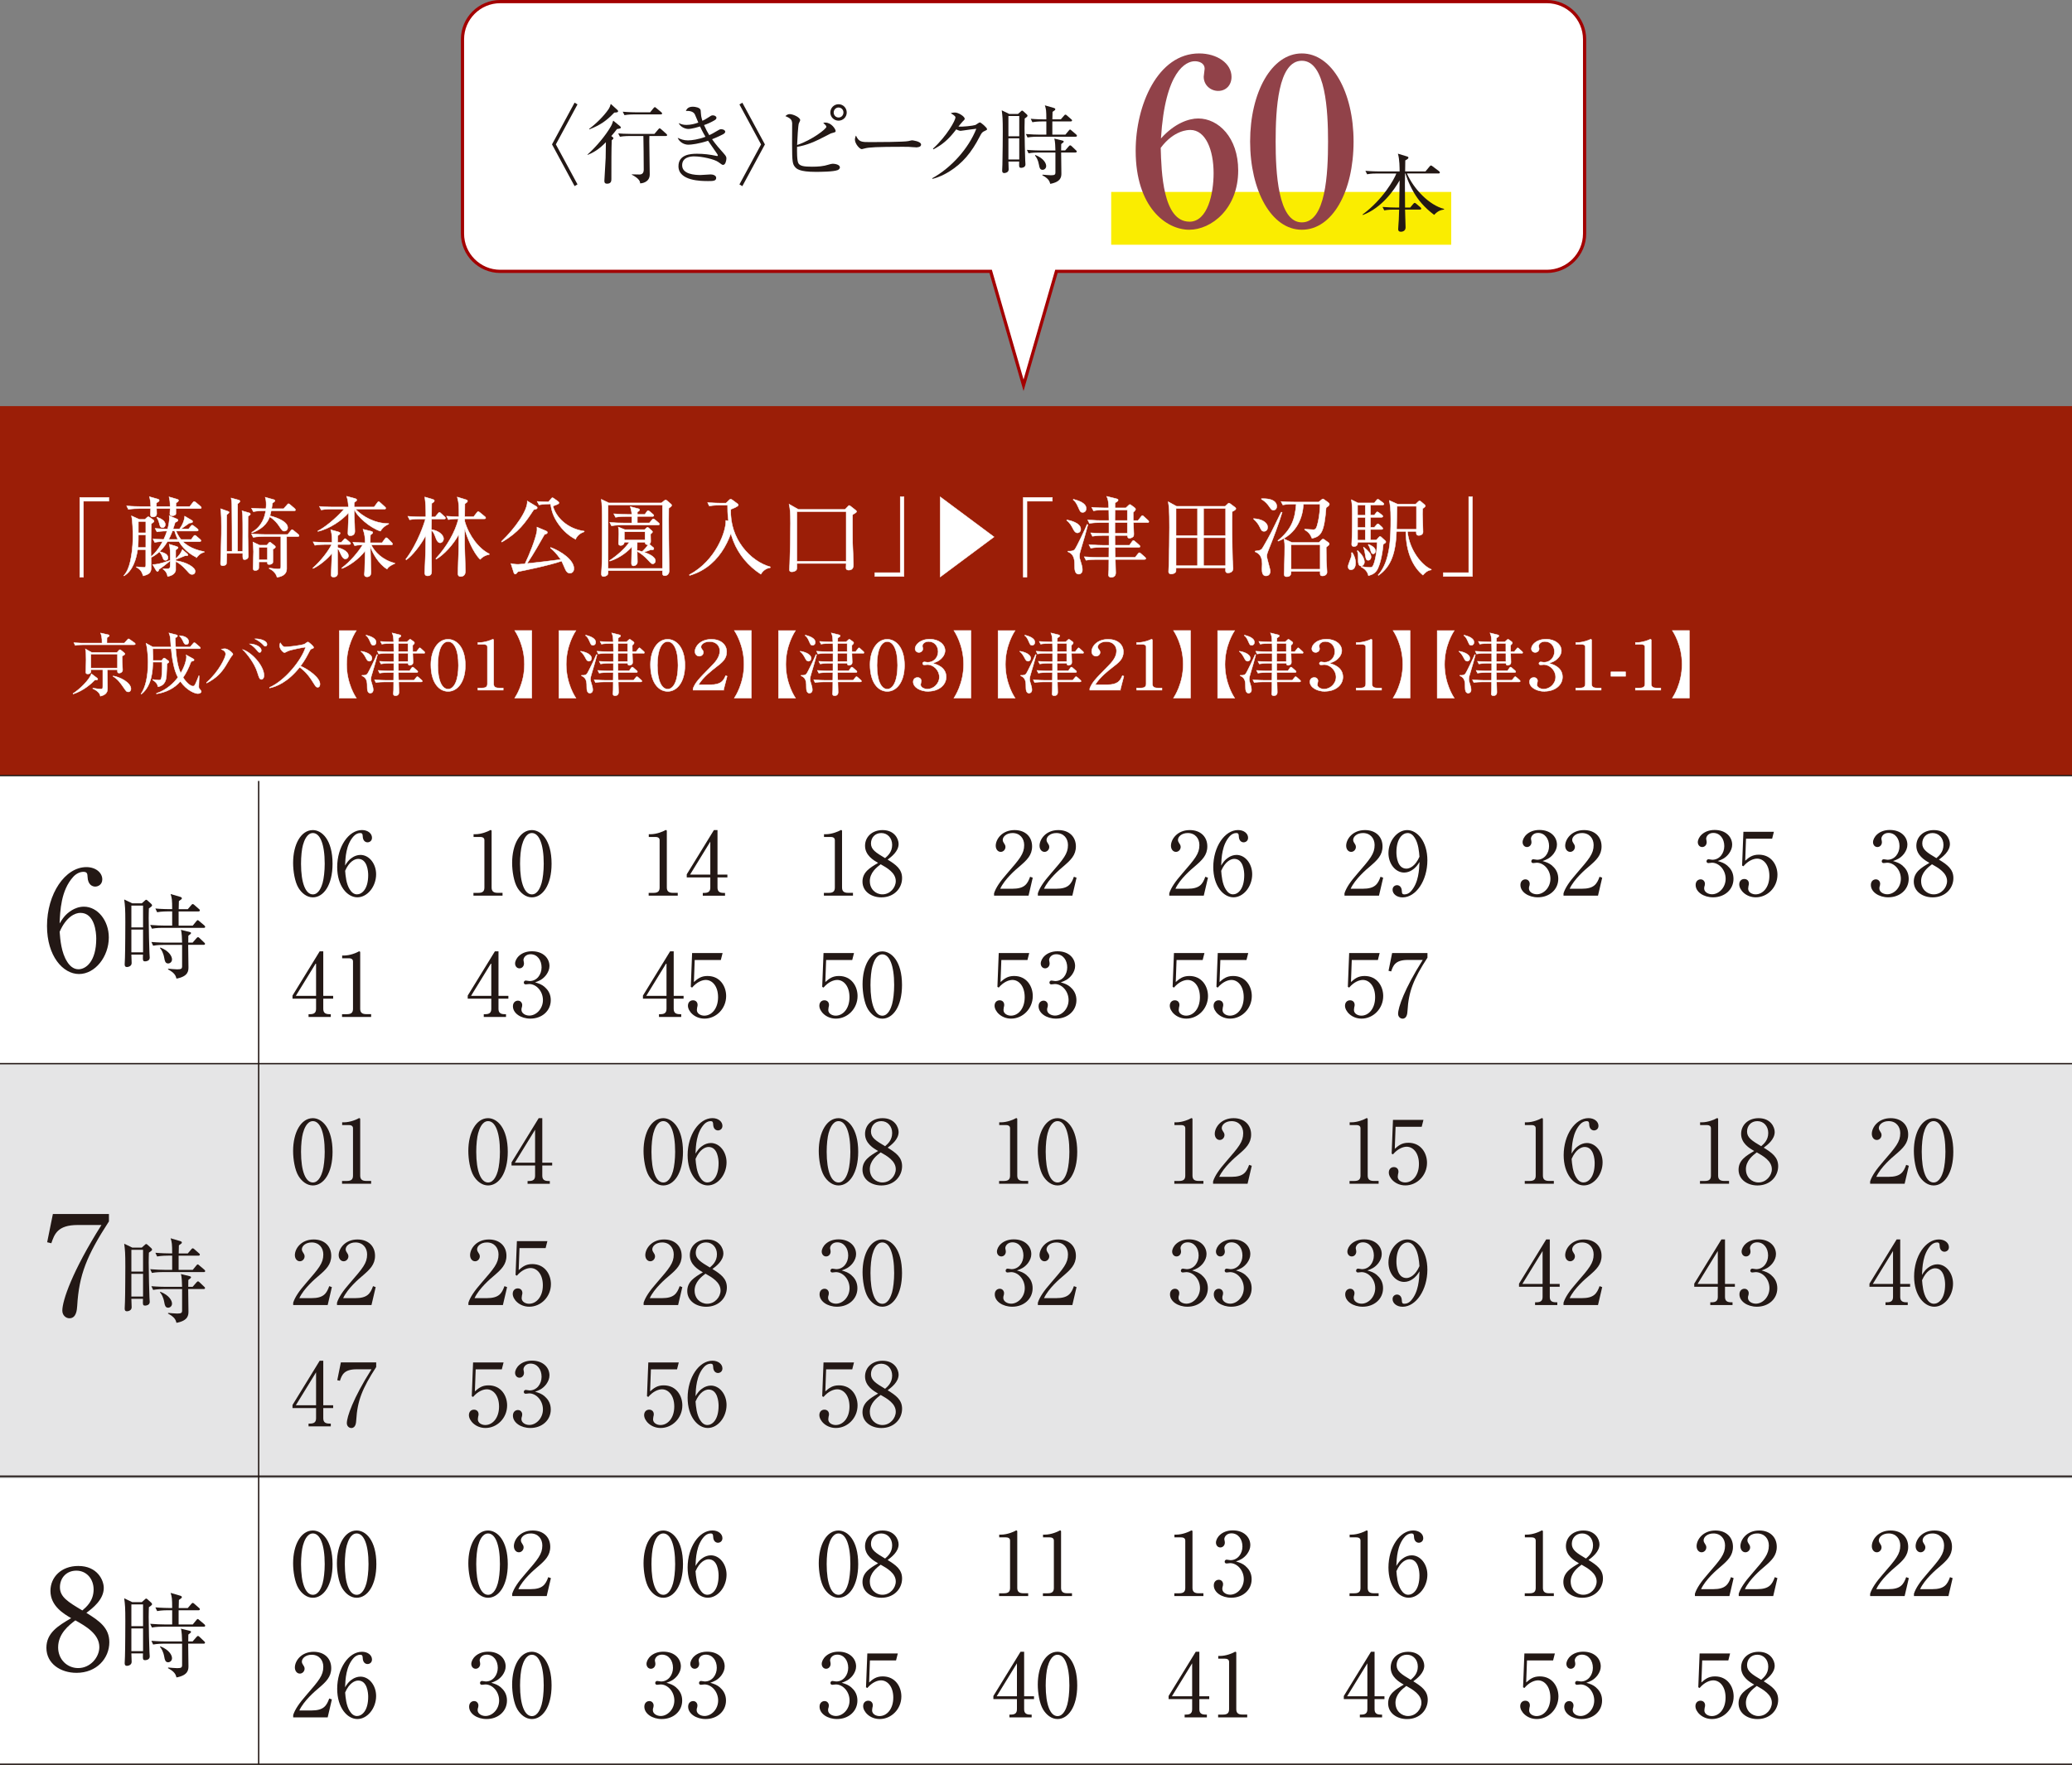 <?xml version="1.0" encoding="UTF-8"?><svg id="_レイヤー_2" xmlns="http://www.w3.org/2000/svg" viewBox="0 0 517.95 441.27"><rect x="0" y="0" width="517.95" height="441.27" fill="#808080" stroke="none"/><defs><style>.cls-1{fill:#914249;}.cls-1,.cls-2,.cls-3,.cls-4,.cls-5,.cls-6{stroke-width:0px;}.cls-2{fill:#9b1e07;}.cls-3{fill:#faed00;}.cls-7{stroke:#fff;stroke-width:.11px;}.cls-7,.cls-8,.cls-9{stroke-miterlimit:10;}.cls-7,.cls-6{fill:#fff;}.cls-8{stroke:#231815;stroke-width:.34px;}.cls-8,.cls-9{fill:none;}.cls-4{fill:#231815;}.cls-5{fill:#e5e5e6;}.cls-9{stroke:#a30000;stroke-width:.8px;}</style></defs><rect class="cls-5" y="265.94" width="517.95" height="103.14"/><rect class="cls-6" y="369.5" width="517.95" height="71.61"/><rect class="cls-6" y="193.91" width="517.95" height="72.03"/><rect class="cls-2" y="101.54" width="517.95" height="92.37"/><path class="cls-7" d="M20.86,125.31v18.99h-.92v-19.93h7.27v.94h-6.35Z"/><path class="cls-7" d="M49.18,139.39c-.7-.35-2.98-1.49-4.45-3.99h-2.87c-1.53,2.65-3.44,3.66-4.1,3.99,0,.44.04,2.34.02,2.74-.02,1.16-.77,1.53-1.97,1.86-.39-1.07-.63-1.58-1.71-2.17l.02-.11c.33.04,1.77.15,1.86.15.2,0,.46,0,.46-.48v-3.96h-2.04c-.31,2.26-1.2,5.3-3.4,6.57l-.04-.09c.77-.86,1.27-2.01,1.6-3.5.28-1.29.66-3.37.66-6.16,0-1.46-.04-3.85-.35-5.26l1.97.88h1.38l.5-.46c.15-.13.24-.2.35-.2.13,0,.22.05.39.18l.81.57c.17.11.24.24.24.37,0,.16-.22.33-.7.64.02.83-.09,4.93-.09,5.61,0,.42.02,2.23.02,2.63.79-.66,1.88-1.84,2.91-3.79-1.2.04-1.64.13-1.97.2l-.44-.87c.53.04,1.27.11,2.69.13.39-.88.61-1.41.83-2.1-.18,0-1.45,0-2.54.2l-.44-.85c1.25.09,1.82.11,3.13.13.29-1.09.42-2.06.42-2.65,0-.24,0-.42-.04-.66l1.88.79c.22.09.33.16.33.33,0,.29-.48.46-.72.55-.13.41-.22.81-.53,1.64h1.62c.77-.98,1.27-2.28,1.29-3.2l1.82,1.07c.13.07.18.18.18.29,0,.24-.18.31-.83.37-.31.24-1.77,1.25-2.06,1.46h1.88l.55-.68c.15-.17.24-.26.35-.26s.24.09.42.22l.87.68c.13.11.22.24.22.35,0,.18-.2.22-.33.22h-5.23c.5,1.16.99,1.8,1.25,2.12h2.56l.55-.79c.13-.2.24-.26.35-.26s.24.07.37.2l.94.81c.13.11.22.22.22.35,0,.15-.2.22-.33.22h-4.21c1.86,1.82,4.42,2.32,5.34,2.5v.15c-.85.2-1.16.48-1.91,1.34ZM49.99,127.15h-6.02v1.27c0,.35-.5.53-.92.53-.2,0-.59-.02-.59-.5,0-.2.07-1.1.07-1.29h-3.4c0,.2.04,1.12.04,1.23,0,.53-.31.86-.98.86-.59,0-.59-.48-.59-.66,0-.16.04-.84.06-1.43h-2.98c-.22,0-1.58,0-2.58.2l-.44-.87c1.47.13,3,.15,3.37.15h2.65c0-1.2-.22-2.08-.33-2.45l2.1.59c.2.06.35.15.35.33,0,.2-.13.33-.68.61-.02.63-.02.7-.02.92h3.42c0-1.16-.07-1.6-.26-2.41l2.04.59c.2.07.33.15.33.29,0,.22-.2.39-.63.63-.02.16-.02.7-.02.9h3.46l.74-.96c.15-.2.26-.29.37-.29s.26.11.46.26l1.1.94c.11.09.22.22.22.35,0,.18-.18.22-.33.22ZM36.45,133.74h-1.86c0,.27.02,1.71-.11,3.15h1.97v-3.15ZM36.45,130.39h-1.86v2.83h1.86v-2.83ZM39.72,142.39c-.07.35-.18.48-.35.48-.13,0-.26-.11-.37-.29l-.83-1.43c1.03-.04,1.73-.13,4.34-1.03l.02.11c-1.27,1.05-1.95,1.56-2.8,2.15ZM40.64,131.92c-.55,0-.66-.44-.79-.96-.15-.57-.31-1.05-.66-1.55l.06-.11c.9.33,2.08.87,2.08,1.88,0,.13-.11.75-.7.75ZM41.36,140.09c-.44,0-.57-.35-.72-.79-.2-.52-.35-.83-.74-1.27l.02-.11c.77.2,2.08.52,2.08,1.51,0,.24-.11.66-.64.66ZM48.04,143.62c-.5,0-.59-.11-1.4-1.03-1.14-1.27-2.01-1.89-2.72-2.21,0,1.27.02,2.06,0,2.21-.07.46-.5,1.31-2.01,1.53-.24-1.2-.83-1.6-1.16-1.84l.02-.09c.18,0,1.01.02,1.16,0,.63-.05.63-.11.63-1.86,0-2.78,0-3.09-.26-4.27l1.86.57c.26.09.37.18.37.29,0,.2-.31.39-.61.59v2.21c.81-.79,1.27-1.32,1.67-2.32l1.18,1.03c.15.13.22.24.22.35s-.13.17-.39.17h-.35c-.53.2-1.93.77-2.3.94l-.02-.02v.31c2.69.33,4.86,1.71,4.86,2.63,0,.07,0,.81-.75.81ZM43.64,132.75h-.53c-.42,1.12-.88,1.99-.94,2.12h2.28c-.2-.41-.5-1.07-.81-2.12Z"/><path class="cls-7" d="M60.67,137.83c.02-2.63.04-7.01-.02-8.98-.02-.42-.09-.81-.15-1.14l1.8.52c.18.05.29.18.29.31,0,.15-.2.31-.59.55,0,.81-.02,4.75-.02,5.06.04,2.39.11,4.4.11,4.86,0,.57-.39.9-.94.9-.44,0-.48-.13-.46-1.55h-4.01c0,.87-.02,2.15-.07,2.56-.02.24-.42.53-.87.53-.61,0-.61-.33-.61-.64,0-.61.11-3.42.13-3.99.09-2.8.09-4.31.09-5.12,0-1.43,0-3.05-.2-4.51l1.86.66c.09.02.26.09.26.24,0,.13-.18.31-.59.61,0,1.44-.02,7.84-.02,9.13h1.36c0-2.23-.02-10.1-.06-11.72-.02-.48-.07-1.12-.18-1.6l1.91.52c.18.05.29.16.29.29,0,.2-.2.37-.57.64,0,3.31-.02,8.59-.02,11.87h1.31ZM70.9,127.19l.88-.98c.11-.13.22-.27.33-.27.13,0,.31.16.42.24l1.12.96c.13.13.22.24.22.35,0,.2-.2.22-.33.22h-5.76c-.11.57-.18.87-.31,1.25,2.19.55,4.45,1.57,4.45,3,0,.37-.29.83-.87.83-.37,0-.5-.09-1.29-1.29-.37-.57-1.14-1.55-2.34-2.3-.33.86-1.07,2.76-4.42,4.03l-.09-.13c2.63-1.47,3.31-3.97,3.5-5.39h-.53c-.2,0-1.56,0-2.56.22l-.44-.87c1.42.11,2.83.13,3.59.13.04-.22.07-.66.07-1.05,0-.68-.07-1.36-.24-1.82l2.17.61c.18.05.26.18.26.29s-.2.31-.61.57c-.06.5-.15,1.03-.22,1.4h3.02ZM65.87,134.15c-.37,0-1.51,0-2.58.2l-.42-.87c1.58.13,2.98.15,3.35.15h5.7l.75-.92c.13-.18.24-.29.33-.29.13,0,.29.13.42.24l1.12.92c.11.09.22.22.22.33,0,.22-.2.24-.33.24h-2.78c0,.61.02,7.88.02,8.06-.02,1.01-.57,1.86-2.41,2.12-.24-.87-.86-1.69-1.95-2.14v-.18c.86.13,1.62.24,2.08.24.77,0,.81-.09.81-.68v-7.43h-4.31ZM66.68,136.32l.5-.57c.09-.11.18-.2.29-.2s.22.11.33.2l.81.64c.09.07.24.2.24.35,0,.22-.2.35-.64.61,0,.33.04,2.78,0,3.24-.04.39-.55.55-.9.55-.5,0-.48-.22-.46-.66h-2.15c0,.24,0,1.36-.02,1.53-.04.46-.46.63-.88.63-.53,0-.53-.41-.53-.59,0-.66.11-3.57.11-4.16,0-.52-.09-1.73-.15-2.37l1.66.79h1.77ZM64.7,136.85v3.11h2.15v-3.11h-2.15Z"/><path class="cls-7" d="M87.31,136.13h-2.91l-.02.75c.57.15,2.72.79,2.72,2.1,0,.46-.39.77-.77.77-.53,0-.9-.68-1.12-1.16-.48-1.05-.53-1.18-.83-1.43-.02,1.69.02,4.4.02,6.09,0,.29,0,1.03-1.01,1.03-.61,0-.61-.35-.61-.55,0-.85.2-4.62.22-5.41-1.18,1.49-3.31,3.2-4.73,3.81l-.07-.11c2.1-1.84,3.97-4.36,4.71-5.89h-1.62c-.55,0-1.6.02-2.58.2l-.44-.85c1.51.11,3.07.13,3.37.13h1.38c0-2.06-.22-2.71-.35-3.15l1.86.5c.37.11.5.18.5.33,0,.26-.22.39-.61.66,0,.79-.02,1.2-.02,1.66h.92l.59-.66c.18-.18.24-.29.35-.29s.2.09.39.24l.77.66c.11.11.22.2.22.35,0,.2-.17.22-.33.22ZM95.1,132.8c-2.52-.79-5.96-3.72-6.55-5.52h-.02c0,.66.02,1.29.04,2.12.04.96.13,2.48.13,3.44,0,.88-.63,1.1-1.14,1.1-.57,0-.59-.39-.59-.66,0-.55.13-3.14.15-3.72.02-.68.02-1.07.02-1.36-1.64,1.89-4.77,4.03-7.67,4.67v-.13c1.53-.74,4.38-2.96,6.55-5.45h-3.17c-.15,0-1.56,0-2.56.2l-.44-.87c1.71.15,3.33.15,3.35.15h3.9c-.07-1.09-.11-1.64-.44-2.69l2.06.55c.37.11.46.22.46.39s-.07.22-.61.61c-.02.33-.04.53-.04,1.14h4.99l.79-1.07c.13-.18.22-.29.33-.29.13,0,.22.09.39.24l1.18,1.07c.11.11.22.2.22.33,0,.24-.22.24-.35.24h-7.23c1.75,1.82,4.8,3.61,8.32,3.61v.11c-1.25.59-1.73,1.23-2.08,1.8ZM96.75,142.28c-2.12-1.27-3.74-4.18-4.18-5.72.02,1.01.18,6.18.18,6.53,0,.5-.18,1.14-1.03,1.14-.37,0-.63-.22-.63-.57,0-.13.06-.77.06-.9.09-2.45.13-4.62.13-5.04-1.51,2.01-4.07,3.81-5.78,4.42l-.07-.13c2.17-1.6,4.25-4.14,5.23-5.78-1.18.04-1.6.11-2.01.2l-.44-.87c.5.04,1.36.13,3.07.15-.02-1.36-.07-1.95-.53-3.39l1.91.48c.29.07.53.13.53.37,0,.11-.09.22-.15.26-.15.11-.42.3-.44.33-.02.42-.04.83-.04,1.95h2.94l.72-.98c.15-.22.24-.29.35-.29s.24.09.39.24l.96.98c.15.18.22.22.22.33,0,.22-.18.24-.33.24h-5.02c.83,1.71,2.76,3.79,5.91,4.58v.09c-.53.24-1.49.63-1.95,1.38Z"/><path class="cls-7" d="M104.98,129.75c-.55,0-1.6.02-2.58.2l-.44-.87c1.51.13,3.05.15,3.37.15h1.12c0-2.58-.04-3.11-.26-4.97l1.93.57c.28.09.46.16.46.35,0,.31-.44.55-.66.66,0,.55-.04,2.91-.04,3.4h.9l.72-.86c.11-.13.2-.26.35-.26s.24.09.39.24l.9.83c.11.11.22.22.22.35,0,.2-.18.22-.33.22h-3.15c-.02.28-.02,1.42-.04,2.65,1.66.22,3.04,1.25,3.04,2.3,0,.59-.44,1.01-.85,1.01-.5,0-.83-.52-1.07-1.16-.48-1.25-.57-1.53-1.12-1.95,0,1.62.06,8.72.06,10.16,0,.42,0,1.21-1.01,1.21-.72,0-.72-.55-.72-.81,0-.13.18-4.23.2-5.04.02-1.8.04-2.96.07-4.27-1.2,2.35-3.4,5.1-4.86,6.11l-.15-.13c3.07-4.03,4.73-9.31,4.91-10.07h-1.34ZM111.64,129.05c.99.09,1.95.13,3.09.15,0-2.87,0-3.31-.42-4.93l2.1.64c.35.11.46.22.46.37s-.07.29-.66.68c0,.53-.02,2.78-.04,3.24h2.23l.79-1.01c.18-.24.24-.29.33-.29.13,0,.22.07.42.22l1.25,1.03c.11.09.22.18.22.35,0,.2-.17.22-.33.22h-4.91c0,.11,0,.59.02.68,1.05,3.59,3.53,6.81,6.11,8.08v.15c-.63.11-1.51.41-2.26,1.23-1.73-1.58-3.4-5.74-3.9-7.73-.02,2.76-.02,3.07,0,4.03.02,1.05.2,5.69.2,6.64,0,.61-.22,1.34-1.2,1.34-.66,0-.66-.53-.66-.77,0-.9.15-4.93.18-5.74,0-.64.02-3.46.04-4.05-1.34,2.56-3.81,5.19-5.65,6.22l-.11-.13c2.74-2.96,4.86-6.64,5.67-9.95-.35,0-1.49,0-2.54.2l-.44-.87Z"/><path class="cls-7" d="M133.43,127.43c-2.12,3.24-3.79,5.67-7.97,8.1l-.11-.15c3.53-3.39,6.64-7.88,6.46-10.12l2.23,1.34c.11.07.26.2.26.37,0,.22-.2.33-.88.46ZM142.48,143.31c-.53,0-.9-.35-1.16-.96-.77-1.73-.85-1.93-.92-2.08-3.22,1.14-10.03,2.5-10.93,2.67-.37.48-.48.59-.68.59s-.31-.22-.35-.35l-.72-2.28c.46.09,1.07.2,1.8.2.18,0,1.45-.11,1.71-.13,1.14-2.35,2.56-5.98,2.94-7.91.09-.39.09-.88.06-1.27l2.28.96c.13.07.33.18.33.37,0,.27-.26.37-.74.53-.24.39-.42.7-2.01,3.5-.66,1.12-1.38,2.3-2.34,3.75,2.52-.27,5.63-.64,8.43-1.01-1.14-1.6-1.75-2.21-2.58-2.87l.06-.15c2.56.94,5.8,3.13,5.8,5.28,0,.96-.7,1.16-.96,1.16ZM143.88,134.83c-.7-.37-2.5-1.36-4.12-3.59-1.6-2.19-1.86-3.68-2.15-5.24-.55.02-1.82.02-2.87.24l-.46-.87c.57.04,1.69.11,2.83.11l.63-.75c.15-.18.24-.29.35-.29s.24.09.46.24l.96.7c.09.07.22.18.22.33,0,.2-.15.29-.5.44-.5.2-.7.29-1.01.39.77,2.87,3.66,5.69,7.82,6.26v.15c-.61.24-1.55.59-2.17,1.86Z"/><path class="cls-7" d="M165.38,125.72l.64-.52c.13-.11.26-.2.39-.2.09,0,.24.09.31.16l.94.81c.11.09.24.22.24.35,0,.26-.24.41-.72.75-.02,1.2-.04,3.72,0,7.67,0,1.27.09,6.88.09,8.02,0,.72-.5,1.18-1.07,1.18-.68,0-.63-.5-.59-1.27h-13.6c.02.27,0,.62-.02.73-.06.48-.7.74-1.09.74-.46,0-.57-.3-.57-.68,0-.29.11-1.6.11-1.86.07-1.47.09-2.54.09-10.43,0-4.01-.04-5.1-.22-6.33l1.88.9h13.21ZM152,126.25v15.88h13.6v-15.88h-13.6ZM163.32,136.89c.06.07.13.15.13.26,0,.29-.24.33-.42.33-.09,0-.22,0-.39-.02-.7.29-.92.35-1.67.59.92.33,2.87,1.05,2.87,2.19,0,.39-.29.73-.68.73-.26,0-.37-.07-1.23-1.01-.74-.81-1.71-1.6-2.65-2.12,0,.42.06,2.46.06,2.67,0,.66-.61.98-1.01.98-.35,0-.48-.3-.48-.66,0-.66.09-3.53.09-4.12-.7.83-2.67,2.69-5.5,3.59l-.09-.13c1.91-1.27,3.77-2.89,4.99-4.62h-1.29c0,.59-.48.83-.87.83-.57,0-.57-.39-.57-.64,0-.11.09-1.91.09-2.25,0-.68-.02-1.14-.15-1.73l1.64.66h4.97l.39-.37c.11-.11.22-.22.31-.22s.22.09.31.18l.77.68c.11.09.18.2.18.31,0,.09-.13.22-.5.55,0,.29.04,1.53.04,1.77,0,.46-.18.59-.35.72l1.01.86ZM161.22,128.59l.46-.66c.11-.18.22-.26.33-.26.09,0,.22.06.42.22l.77.66c.11.09.24.2.24.33,0,.2-.2.24-.35.24h-3.77v1.62h3.02l.63-.75c.13-.15.22-.26.35-.26s.26.09.42.22l.88.75c.13.11.22.2.22.33,0,.22-.2.24-.33.24h-9.07c-.22,0-1.58,0-2.58.2l-.44-.87c1.12.11,2.26.15,3.37.15h2.15v-1.62h-1.49c-.37,0-1.53,0-2.58.2l-.44-.87c1.36.11,2.96.15,3.37.15h1.14c-.04-.79-.26-1.51-.39-1.95l2.04.53c.13.04.29.09.29.26,0,.24-.22.37-.55.57v.59h1.91ZM161.24,135.03v-2.08h-5.17v2.08h5.17ZM159.29,135.56c-.02.94-.02,1.53-.02,2.06.31.05.59.09,1.25.29.44-.37,1.25-1.27,1.55-1.77-.5.13-.83-.11-.83-.57h-1.95Z"/><path class="cls-7" d="M190.17,143.55c-3.09-2.01-5.52-4.88-6.86-8.32-.33-.86-.5-1.49-.61-1.86-1.2,3.33-3.15,6.4-6.04,8.45-1.88,1.34-3.55,1.84-4.27,2.06l-.06-.18c6.66-3.55,9.22-10.91,9.11-13.58l.66.11c-.24-1.91-.22-2.94-.22-3.92h-1.99c-.39,0-1.51,0-2.58.2l-.42-.85c1.36.09,2.72.13,3.35.13h1.25l.79-.77c.13-.13.24-.22.37-.22.11,0,.26.09.42.2l1.25.92c.18.13.24.22.24.35,0,.35-1.23.83-1.88,1.07-.33,7.4,4.93,13.03,9.86,14.39v.2c-.5.09-1.58.33-2.34,1.62Z"/><path class="cls-7" d="M213.11,128.7c.02,1.12-.02,6.16.02,7.03.02.72.2,4.34.2,5.35,0,.52,0,1.46-1.18,1.46-.2,0-.66-.04-.66-.55,0-.13.04-.94.04-1.12h-12.33c.02.98.02,1.34-.07,1.51-.17.42-.77.59-1.18.59-.59,0-.61-.35-.61-.59,0-.22.07-1.18.07-1.38.11-2.87.2-6.75.2-10.12,0-2.87-.09-3.5-.35-4.82l2.34,1.32h11.63l.68-.7c.2-.2.26-.3.37-.3s.26.11.39.22l1.2.94c.13.11.26.24.26.37,0,.2-.48.48-1.03.79ZM211.53,127.91h-12.33v12.44h12.33v-12.44Z"/><path class="cls-7" d="M218.69,144.12v-.94h6.35v-18.99h.92v19.93h-7.27Z"/><path class="cls-7" d="M235.03,144.25v-20.02l13.45,10.01-13.45,10.01Z"/><path class="cls-7" d="M256.71,125.31v18.99h-.92v-19.93h7.27v.94h-6.35Z"/><path class="cls-7" d="M269.32,133.23c-.48,0-.75-.41-.99-.85-.39-.77-.9-1.71-1.67-2.26l.02-.13c.68.11,3.48.7,3.48,2.32,0,.55-.37.92-.85.92ZM270.22,137.24c-.26.87-.37,1.27-.37,1.8,0,.41.02.59.46,1.97.07.22.26.81.26,1.47,0,.7-.44,1.07-.92,1.07-.92,0-1.01-1.16-1.01-1.77,0-1.66,0-3.15-1.69-3.83v-.15c.74.02,1.29,0,1.69-.39.42-.44,2.76-5.39,3.11-6.31l.2.09c-.57,2.19-.88,3.2-1.73,6.07ZM270.66,128.11c-.57,0-.68-.29-1.07-1.18-.55-1.29-.96-1.71-1.31-1.95l.04-.16c1.14.31,3.2.9,3.2,2.3,0,.7-.44.99-.85.99ZM286.87,130.65h-3.55c0,.24.11,2.74.11,2.83,0,.33-.02.53-.15.68-.22.24-.7.42-.92.42-.46,0-.53-.37-.53-.7h-3.13l.02,2.45h3.62l.63-.9c.11-.15.22-.29.35-.29s.31.13.42.24l1.03.9c.09.09.22.2.22.33,0,.22-.22.24-.33.24h-5.94l.07,2.5h4.97l.72-.9c.13-.15.22-.26.35-.26.11,0,.26.13.39.24l.99.87c.09.09.22.2.22.33,0,.22-.22.24-.35.24h-7.27c0,.48.09,2.8.09,3.33,0,.77-.44,1.14-1.16,1.14-.39,0-.66-.24-.66-.61,0-.22.09-.77.09-1.2.02-.88.02-1.97.02-2.65h-3.15c-.5,0-1.6.02-2.56.2l-.44-.88c1.73.13,2.98.15,3.35.15h2.8l.02-2.5h-1.97c-.59,0-1.62.02-2.58.2l-.44-.87c1.75.13,3.02.15,3.37.15h1.64v-2.45h-1.56c-.37,0-1.56.02-2.58.2l-.44-.86c.55.04,1.88.13,3.37.13h1.2v-2.69h-2.3c-.53,0-1.62.02-2.58.2l-.42-.87c1.71.13,2.98.15,3.35.15h1.95c0-.59-.02-1.73-.04-2.63h-1.25c-.53,0-1.62,0-2.58.2l-.44-.87c1.12.09,2.26.15,3.37.15h.88c-.07-1.66-.15-2.08-.5-2.89l2.41.59c.26.07.44.15.44.33,0,.24-.15.35-.77.7,0,.29-.02,1.12-.02,1.27h2.72l.74-.7c.09-.07.18-.16.26-.16s.2.09.31.16l.79.57c.22.16.33.31.33.48,0,.13-.18.41-.59.75,0,.72,0,1.36.02,2.06h1.18l.74-.94c.11-.13.24-.31.35-.31s.29.15.39.26l1.03.94c.11.09.2.2.2.33,0,.22-.2.24-.33.24ZM281.81,127.5h-3.09l-.02,2.63h3.11v-2.63ZM281.81,130.65h-3.11v2.69h3.11v-2.69Z"/><path class="cls-7" d="M306.25,126.6l.61-.57c.13-.11.2-.24.33-.24s.22.09.33.15l1.18.88c.13.11.24.2.24.37,0,.31-.72.64-.92.72-.07,2.15-.02,8.43.09,12,0,.33.13,1.89.13,2.19,0,.9-.77,1.14-1.25,1.14-.7,0-.66-.39-.61-1.27h-12.4c0,.13,0,.79-.02.87-.15.5-.81.68-1.18.68-.31,0-.66-.13-.66-.61,0-.27.07-1.38.07-1.62.09-3.18.15-6.35.15-9.51,0-4.29-.11-5.06-.31-6.33l2.08,1.14h12.13ZM293.98,127.12v6.79h5.37v-6.79h-5.37ZM293.98,134.44v7.01h5.37v-7.01h-5.37ZM306.38,133.91v-6.79h-5.52v6.79h5.52ZM306.38,141.45v-7.01h-5.52v7.01h5.52Z"/><path class="cls-7" d="M315.97,132.84c-.53,0-.66-.26-1.12-1.2-.2-.42-.7-1.21-1.47-1.86v-.13c2.04.13,3.5.96,3.5,2.19,0,.53-.31,1.01-.92,1.01ZM317.02,137.7c-.33.83-.35,1.14-.35,1.34,0,.61.86,3.22.86,3.77,0,.9-.61,1.18-1.05,1.18-.92,0-1.01-.94-1.01-1.73,0-.2.04-1.05.04-1.25,0-1.69-.57-2.58-1.75-3.05v-.18c1.49-.13,1.62-.35,2.12-1.23,1.67-2.89,1.93-3.44,4.25-8.24,0-.02.15-.22.17-.26l.2.04c-.63,2.28-2.34,6.79-3.48,9.59ZM318.31,127.54c-.42,0-.48-.11-1.16-1.07-.15-.2-.79-1.12-1.82-1.64v-.15c3.5-.13,3.83,1.34,3.83,1.91,0,.61-.39.96-.86.96ZM331.5,126.93c-.48,5.96-1.16,7.18-3.53,7.67-.46-1.12-.86-1.53-1.84-2.17v-.13c.35.02,1.84.13,2.15.13.59,0,.81-.2,1.2-1.91.35-1.47.55-3.64.48-4.49h-4.14c-.15,3.17-1.51,7.4-6.31,9.27l-.07-.13c3.33-2.74,4.27-5.19,4.58-9.13h-.77c-.39,0-1.53,0-2.58.2l-.44-.85c1.36.11,2.72.13,3.37.13h6.05l.66-.55c.13-.11.26-.22.42-.22.09,0,.24.13.37.22l.92.66c.22.16.29.29.29.44,0,.28-.26.5-.81.87ZM331.52,136.83c.02,3.2.02,3.55.18,5.78,0,.11.02.35.02.46,0,.55-.53.92-1.1.92-.63,0-.63-.24-.61-1.14h-7.27c0,.61-.02,1.34-1.1,1.34-.53,0-.64-.33-.64-.64,0-.15.04-.79.04-.9.09-2.8.11-5.76.11-5.98,0-.5,0-.94-.18-1.93l1.99.9h6.75l.64-.63c.2-.2.26-.24.37-.24s.24.07.37.18l.86.61c.24.18.33.22.33.42,0,.24-.07.3-.77.85ZM330.01,136.17h-7.27v6.15h7.27v-6.15Z"/><path class="cls-7" d="M337.7,142.46c-.46,0-.72-.33-.72-.81,0-.41.74-2.14.83-2.52.09-.37.07-.68.04-.94l.2-.02c.37.61.81,1.44.81,2.6,0,.59-.18,1.69-1.16,1.69ZM345.78,136.08c-.31,3.42-.99,5.26-1.34,6.04-.5,1.09-1.29,1.53-2.36,1.82-.29-1.36-1.34-1.95-1.8-2.17l.04-.15c1.23.24,2.06.24,2.12.24.44,0,.61-.04.86-.57.63-1.43.96-4.27.96-5.72h-4.88c.02.35-.02,1.07-.94,1.07-.44,0-.55-.22-.55-.59,0-.13.04-.66.04-.77.09-1.38.11-5.19.11-6.7,0-.77,0-2.34-.22-3.64l1.64.81h4.07l.53-.64c.15-.18.26-.29.37-.29.13,0,.24.11.44.24l.85.63c.15.11.24.27.24.35,0,.15-.2.22-.35.22h-3.02v2.54h.94l.42-.53c.17-.22.24-.3.35-.3s.24.11.44.24l.7.53c.11.09.24.2.24.35,0,.2-.2.24-.35.24h-2.74v2.52h.96l.53-.61c.15-.18.24-.27.35-.27.13,0,.22.07.39.22l.66.61c.13.11.2.27.2.35,0,.13-.13.22-.33.22h-2.76v2.65h1.47l.57-.64c.13-.15.24-.26.35-.26s.24.09.44.29l.86.79c.09.09.15.18.15.29,0,.26-.5.5-.66.57ZM340.24,141.52c-.72,0-.72-.92-.72-1.38,0-1.36,0-1.82-.24-2.41l.13-.06c.15.17.94.96,1.05,1.16.53.81.61,1.38.61,1.69,0,.63-.48,1.01-.83,1.01ZM341.29,126.29h-1.93v2.54h1.93v-2.54ZM341.29,129.36h-1.93v2.52h1.93v-2.52ZM341.29,132.4h-1.93v2.65h1.93v-2.65ZM342.05,140.09c-.57,0-.63-.37-.81-1.62-.06-.48-.17-1.05-.42-1.6l.09-.07c1.16,1.01,1.82,1.6,1.82,2.45,0,.37-.22.83-.68.83ZM343.28,138.47c-.44,0-.53-.35-.77-1.23-.18-.57-.35-.81-.5-1.01l.13-.13c1.03.48,1.69.94,1.69,1.67,0,.35-.2.7-.55.7ZM357.78,142.5c-1.05.07-1.82.99-2.08,1.29-2.45-1.99-4.27-5.76-4.27-10.93h-2.34c-.22,5.39-1.29,8.7-4.49,11l-.11-.09c3.07-3.33,3.17-9.44,3.17-14,0-2.71-.15-3.44-.37-4.64l2.08.92h4.51l.63-.62c.13-.13.24-.2.35-.2s.2.04.37.2l.88.75c.13.11.2.22.2.35,0,.15-.42.46-.68.64-.02.37-.04.79-.04,1.38,0,.7.13,3.77.13,4.45s-.68.87-1.03.87c-.7,0-.66-.48-.64-1.01h-2.23c.5,4.78,3.66,8.56,5.98,9.51l-.02.13ZM354.08,126.58h-4.86c-.02.83-.11,4.86-.11,5.76h4.97v-5.76Z"/><path class="cls-7" d="M360.8,144.12v-.94h6.35v-18.99h.92v19.93h-7.27Z"/><path class="cls-7" d="M23.73,170c-.95.98-2.87,2.7-5.43,3.52l-.05-.12c1.53-.93,4.14-3.43,4.6-4.94l1.41,1.07c.1.07.17.15.17.26,0,.22-.17.24-.7.22ZM33.57,161.2h-12.77c-.43,0-1.24.02-1.99.17l-.34-.68c1.16.1,2.36.1,2.62.1h4.42c.03-1.44-.2-2.09-.36-2.52l1.88.42c.12.03.29.09.29.22,0,.19-.15.27-.58.51-.02.56-.02.64-.02,1.36h4.36l.78-.84c.14-.15.17-.22.26-.22s.2.08.36.19l1.17.83c.05.04.17.15.17.27,0,.15-.15.17-.25.17ZM30.53,164.06c0,.35,0,.78.02,1.56.02.3.1,1.61.1,1.87,0,.53-.49.8-.83.8-.48,0-.48-.24-.44-.85h-2.55c0,.73.05,3.94.05,4.6,0,.61,0,1.61-1.78,2.02-.14-1.1-1.6-1.75-1.9-1.89l.02-.12c1.04.16,1.48.22,1.97.22s.51-.1.51-.8v-4.04h-2.97c.03.48.07,1.07-.82,1.07-.37,0-.46-.2-.46-.46,0-.07.02-.29.02-.37.02-.51.05-2.09.05-2.7,0-1.82-.02-1.97-.17-2.72l1.58.88h6.32l.51-.56c.07-.07.14-.14.22-.14s.15.05.24.12l.8.65c.17.14.2.19.2.27,0,.22-.14.27-.68.58ZM29.37,163.55h-6.66v3.48h6.66v-3.48ZM32.09,172.99c-.46,0-.54-.15-1.26-1.19-.7-1.03-1.48-2.07-2.56-2.68l.03-.12c1.75.29,4.43,1.68,4.43,3.24,0,.29-.17.75-.64.75Z"/><path class="cls-7" d="M49.46,173.42c-.7,0-2.72-.73-4.38-3.07-1.49,1.77-3.65,2.78-5.95,3.13l-.02-.12c2.65-.9,4.36-2.65,5.37-3.99-.56-1.07-.9-2.22-1.12-3.29-.37-1.73-.51-3.14-.56-3.89h-4.64c.1,2.04.1,2.09.08,2.94h2.19l.31-.41c.12-.15.2-.2.29-.2s.2.05.37.19l.66.49c.09.07.17.17.17.27,0,.12-.1.24-.48.47-.05.48-.08,2.55-.14,2.97-.08.88-.22,2.43-2.11,2.8-.07-.32-.14-.58-.49-1.04-.09-.12-.58-.53-.82-.66v-.12c.36.05,1.22.16,1.54.16.56,0,.65-.31.75-1.58.08-1.22.07-2.24.05-2.94h-2.33c-.03,1.82-.12,5.83-2.84,8l-.1-.07c1.04-1.44,1.75-4.16,1.75-7.88,0-.56-.02-2.87-.49-4.74l1.7.93h4.52c-.02-.27-.1-1.51-.12-1.75-.07-.99-.2-1.29-.39-1.77l1.82.46c.14.03.32.1.32.26,0,.19-.12.32-.56.49,0,.61.02,1.29.09,2.31h3.62l.8-.93c.1-.12.17-.17.25-.17.1,0,.19.07.31.17l1.05.9c.1.09.17.21.17.27,0,.12-.12.17-.26.17h-5.93c.32,3.97.9,5.32,1.26,6.11,1.02-1.67,1.44-3.35,1.44-4.01,0-.15,0-.24-.07-.53l1.73.95c.15.09.24.17.24.29,0,.21-.22.29-.73.39-.64,1.7-1.26,2.94-2.02,4.01.73,1.15,1.78,2.17,2.5,2.17.29,0,.44-.27.63-.65.32-.68.68-1.6.8-1.95l.1.02c0,.42-.1,2.27-.1,2.65,0,.44.07.49.36.8.09.1.26.32.26.48,0,.27-.37.51-.87.51ZM46.56,161.14c-.42,0-.56-.3-.82-.88-.22-.48-.49-.88-.86-1.23l.02-.1c1.26.07,2.28.61,2.28,1.53,0,.41-.26.68-.61.68Z"/><path class="cls-7" d="M57.87,164.08c-.29.35-1.27,2.09-1.49,2.43-1.02,1.61-2.24,3.01-4.71,4.28l-.03-.15c3.19-2.82,4.77-6.35,4.77-7.08,0-.42-.15-.82-1.07-1.22.19-.07.53-.15.87-.15.8,0,2.02,1.1,2.02,1.39,0,.08-.19.32-.36.51ZM65.38,169.87c-.49,0-.59-.37-1.04-1.77-.7-2.26-2.55-4.62-3.67-5.69,2.16.65,5.33,3.99,5.33,6.52,0,.46-.25.93-.63.93ZM64.92,163.13c-.24,0-.3-.09-.9-.78-.07-.09-.7-.83-1.6-1.36,1.07-.02,2.89.58,2.89,1.63,0,.34-.2.51-.39.51ZM66.33,161.58c-.2,0-.26-.05-.71-.54-.15-.17-.92-.85-1.89-1.32,1.09-.07,3.01.4,3.01,1.39,0,.32-.22.47-.41.47Z"/><path class="cls-7" d="M79.41,171.84c-.36,0-.54-.29-.7-.54-1.36-2.24-2.29-3.36-3.8-4.48-3.02,3.8-5.91,4.87-7.51,5.2l-.02-.14c3.94-1.73,8.08-6.93,9.02-10.09-.65.08-3.47.61-4.38.97-.15.07-.78.41-.92.41-.26,0-1.19-.83-1.19-1.72,0-.34.07-.56.15-.73.65,1.02.93,1.03,1.27,1.03.48,0,4.16-.35,4.86-.76.12-.07.65-.48.78-.48.19,0,1.44,1.07,1.44,1.36,0,.19-.12.22-.66.42-.12.05-.14.09-.36.49-.75,1.44-1.17,2.28-2.26,3.74,2.04.9,4.86,2.92,4.86,4.52,0,.46-.19.8-.59.8Z"/><path class="cls-7" d="M84.82,174.54v-16.88h4.26c-.26.37-2.43,3.67-2.43,8.44s2.17,8.07,2.43,8.44h-4.26Z"/><path class="cls-7" d="M92.31,165.32c-.37,0-.58-.32-.76-.66-.3-.59-.7-1.33-1.29-1.75l.02-.1c.53.09,2.7.54,2.7,1.8,0,.42-.29.71-.66.71ZM93.01,168.42c-.21.68-.29.98-.29,1.39,0,.32.02.46.36,1.53.05.17.21.63.21,1.14,0,.54-.34.83-.71.83-.71,0-.78-.9-.78-1.38,0-1.29,0-2.45-1.31-2.97v-.12c.58.02,1,0,1.31-.31.32-.34,2.14-4.18,2.41-4.89l.15.07c-.44,1.7-.68,2.48-1.34,4.71ZM93.35,161.34c-.44,0-.53-.22-.83-.92-.42-1-.75-1.33-1.02-1.51l.03-.12c.88.24,2.48.7,2.48,1.78,0,.54-.34.77-.66.77ZM105.92,163.31h-2.75c0,.19.08,2.12.08,2.19,0,.26-.02.41-.12.53-.17.19-.54.32-.71.32-.36,0-.41-.29-.41-.54h-2.43l.02,1.9h2.8l.49-.7c.08-.12.17-.22.27-.22s.24.1.32.19l.8.7c.07.07.17.15.17.26,0,.17-.17.19-.26.19h-4.6l.05,1.94h3.86l.56-.7c.1-.12.17-.2.27-.2.09,0,.2.1.31.19l.76.68c.07.07.17.15.17.26,0,.17-.17.19-.27.19h-5.64c0,.37.07,2.17.07,2.58,0,.59-.34.88-.9.88-.3,0-.51-.19-.51-.47,0-.17.07-.6.07-.93.02-.68.02-1.53.02-2.05h-2.45c-.39,0-1.24.02-1.99.15l-.34-.68c1.34.1,2.31.12,2.6.12h2.17l.02-1.94h-1.53c-.46,0-1.26.02-2,.15l-.34-.68c1.36.1,2.34.12,2.62.12h1.27v-1.9h-1.21c-.29,0-1.21.02-2,.16l-.34-.66c.43.03,1.46.1,2.62.1h.93v-2.09h-1.78c-.41,0-1.26.02-2,.15l-.32-.68c1.32.1,2.31.12,2.6.12h1.51c0-.46-.02-1.34-.03-2.04h-.97c-.41,0-1.26,0-2,.15l-.34-.68c.87.07,1.75.12,2.62.12h.68c-.05-1.29-.12-1.61-.39-2.24l1.87.46c.21.05.34.12.34.26,0,.19-.12.27-.59.54,0,.22-.02.86-.02.98h2.11l.58-.54c.07-.05.14-.12.2-.12s.15.07.24.12l.61.44c.17.12.25.24.25.37,0,.1-.14.32-.46.58,0,.56,0,1.05.02,1.6h.92l.58-.73c.08-.1.19-.24.27-.24s.22.12.3.2l.8.73c.08.07.15.15.15.26,0,.17-.15.19-.25.19ZM101.99,160.87h-2.4l-.02,2.04h2.41v-2.04ZM101.99,163.31h-2.41v2.09h2.41v-2.09Z"/><path class="cls-7" d="M112.02,172.87c-2.16,0-4.31-2.02-4.31-6.71,0-3.62,1.78-6.34,4.31-6.32,1.95,0,4.3,1.82,4.3,6.51,0,4.27-2.04,6.52-4.3,6.52ZM112.02,160.41c-1.51,0-2.58,2.05-2.58,5.94s1.09,5.95,2.58,5.95,2.58-2.17,2.58-5.95c0-4.18-1.21-5.94-2.58-5.94Z"/><path class="cls-7" d="M119.45,172.55v-.54h1.05c.95,0,1.34-.3,1.34-1.04v-9.24c0-.56-.63-.63-.92-.63h-1.46v-.46h.34c1.48,0,2.89-.59,3.13-.71.14-.07.2-.1.27-.1.15,0,.2.1.2.24v10.9c0,.77.44,1.04,1.34,1.04h1.05v.54h-6.35Z"/><path class="cls-7" d="M132.93,157.65v16.88h-4.26c.25-.37,2.43-3.67,2.43-8.44s-2.17-8.07-2.43-8.44h4.26Z"/><path class="cls-7" d="M139.71,174.54v-16.88h4.26c-.26.37-2.43,3.67-2.43,8.44s2.17,8.07,2.43,8.44h-4.26Z"/><path class="cls-7" d="M147.2,165.32c-.37,0-.58-.32-.76-.66-.31-.59-.7-1.33-1.29-1.75l.02-.1c.53.09,2.7.54,2.7,1.8,0,.42-.29.71-.66.71ZM147.9,168.42c-.2.68-.29.98-.29,1.39,0,.32.02.46.36,1.53.05.17.2.63.2,1.14,0,.54-.34.83-.71.83-.71,0-.78-.9-.78-1.38,0-1.29,0-2.45-1.31-2.97v-.12c.58.02,1,0,1.31-.31.32-.34,2.14-4.18,2.41-4.89l.15.07c-.44,1.7-.68,2.48-1.34,4.71ZM148.24,161.34c-.44,0-.53-.22-.83-.92-.42-1-.75-1.33-1.02-1.51l.03-.12c.88.24,2.48.7,2.48,1.78,0,.54-.34.77-.66.77ZM160.81,163.31h-2.75c0,.19.08,2.12.08,2.19,0,.26-.02.41-.12.53-.17.19-.54.32-.71.32-.36,0-.41-.29-.41-.54h-2.43l.02,1.9h2.8l.49-.7c.08-.12.17-.22.27-.22s.24.1.32.19l.8.7c.07.07.17.15.17.26,0,.17-.17.19-.26.19h-4.6l.05,1.94h3.86l.56-.7c.1-.12.17-.2.27-.2.08,0,.2.1.31.19l.76.68c.07.07.17.15.17.26,0,.17-.17.19-.27.19h-5.64c0,.37.07,2.17.07,2.58,0,.59-.34.88-.9.88-.3,0-.51-.19-.51-.47,0-.17.07-.6.07-.93.02-.68.02-1.53.02-2.05h-2.45c-.39,0-1.24.02-1.99.15l-.34-.68c1.34.1,2.31.12,2.6.12h2.17l.02-1.94h-1.53c-.46,0-1.26.02-2,.15l-.34-.68c1.36.1,2.34.12,2.62.12h1.27v-1.9h-1.2c-.29,0-1.21.02-2,.16l-.34-.66c.42.03,1.46.1,2.62.1h.93v-2.09h-1.78c-.41,0-1.26.02-2,.15l-.32-.68c1.33.1,2.31.12,2.6.12h1.51c0-.46-.02-1.34-.03-2.04h-.97c-.41,0-1.26,0-2,.15l-.34-.68c.87.07,1.75.12,2.62.12h.68c-.05-1.29-.12-1.61-.39-2.24l1.87.46c.2.05.34.12.34.26,0,.19-.12.27-.59.54,0,.22-.02.86-.02.98h2.1l.58-.54c.07-.05.14-.12.2-.12s.15.07.24.12l.61.44c.17.12.26.24.26.37,0,.1-.14.32-.46.58,0,.56,0,1.05.02,1.6h.92l.58-.73c.08-.1.19-.24.27-.24s.22.12.3.2l.8.73c.08.07.15.15.15.26,0,.17-.15.19-.26.19ZM156.88,160.87h-2.39l-.02,2.04h2.41v-2.04ZM156.88,163.31h-2.41v2.09h2.41v-2.09Z"/><path class="cls-7" d="M166.91,172.87c-2.16,0-4.31-2.02-4.31-6.71,0-3.62,1.78-6.34,4.31-6.32,1.95,0,4.3,1.82,4.3,6.51,0,4.27-2.04,6.52-4.3,6.52ZM166.91,160.41c-1.51,0-2.58,2.05-2.58,5.94s1.09,5.95,2.58,5.95,2.58-2.17,2.58-5.95c0-4.18-1.21-5.94-2.58-5.94Z"/><path class="cls-7" d="M180.88,172.55h-7.63v-.42c.65-1.58,1.29-2.23,4.4-5.4,1.02-1.02,2.29-2.34,2.29-3.99,0-1.28-.93-2.33-2.55-2.33-1.36,0-2.16.71-2.16,1.32,0,.05,0,.27.19.53.24.3.41.51.41.85,0,.49-.44.95-1.02.95-.68,0-1.09-.56-1.09-1.19,0-1.22,1.34-3.03,4.11-3.03,2.34,0,3.82,1.31,3.82,3.13s-1.14,2.66-2.84,3.97c-.68.53-3.07,2.34-4.2,4.26h2.94c2.77,0,3.31-1.04,3.84-2.26l.37.12-.9,3.48Z"/><path class="cls-7" d="M187.82,157.65v16.88h-4.26c.25-.37,2.43-3.67,2.43-8.44s-2.17-8.07-2.43-8.44h4.26Z"/><path class="cls-7" d="M194.6,174.54v-16.88h4.26c-.26.37-2.43,3.67-2.43,8.44s2.17,8.07,2.43,8.44h-4.26Z"/><path class="cls-7" d="M202.09,165.32c-.37,0-.58-.32-.76-.66-.31-.59-.7-1.33-1.29-1.75l.02-.1c.53.09,2.7.54,2.7,1.8,0,.42-.29.71-.66.71ZM202.79,168.42c-.2.68-.29.98-.29,1.39,0,.32.02.46.36,1.53.05.17.2.63.2,1.14,0,.54-.34.83-.71.83-.71,0-.78-.9-.78-1.38,0-1.29,0-2.45-1.31-2.97v-.12c.58.02,1,0,1.31-.31.32-.34,2.14-4.18,2.41-4.89l.15.07c-.44,1.7-.68,2.48-1.34,4.71ZM203.13,161.34c-.44,0-.53-.22-.83-.92-.42-1-.75-1.33-1.02-1.51l.03-.12c.88.24,2.48.7,2.48,1.78,0,.54-.34.77-.66.77ZM215.7,163.31h-2.75c0,.19.08,2.12.08,2.19,0,.26-.02.41-.12.53-.17.19-.54.32-.71.32-.36,0-.41-.29-.41-.54h-2.43l.02,1.9h2.8l.49-.7c.08-.12.17-.22.27-.22s.24.1.32.19l.8.7c.07.07.17.15.17.26,0,.17-.17.19-.26.19h-4.6l.05,1.94h3.86l.56-.7c.1-.12.17-.2.27-.2.08,0,.2.1.31.19l.76.68c.07.07.17.15.17.26,0,.17-.17.19-.27.19h-5.64c0,.37.07,2.17.07,2.58,0,.59-.34.88-.9.88-.3,0-.51-.19-.51-.47,0-.17.07-.6.07-.93.02-.68.02-1.53.02-2.05h-2.45c-.39,0-1.24.02-1.99.15l-.34-.68c1.34.1,2.31.12,2.6.12h2.17l.02-1.94h-1.53c-.46,0-1.26.02-2,.15l-.34-.68c1.36.1,2.34.12,2.62.12h1.27v-1.9h-1.2c-.29,0-1.21.02-2,.16l-.34-.66c.42.03,1.46.1,2.62.1h.93v-2.09h-1.78c-.41,0-1.26.02-2,.15l-.32-.68c1.33.1,2.31.12,2.6.12h1.51c0-.46-.02-1.34-.03-2.04h-.97c-.41,0-1.26,0-2,.15l-.34-.68c.87.07,1.75.12,2.62.12h.68c-.05-1.29-.12-1.61-.39-2.24l1.87.46c.2.05.34.12.34.26,0,.19-.12.27-.59.54,0,.22-.02.86-.02.98h2.1l.58-.54c.07-.05.14-.12.2-.12s.15.07.24.12l.61.44c.17.12.26.24.26.37,0,.1-.14.32-.46.58,0,.56,0,1.05.02,1.6h.92l.58-.73c.08-.1.19-.24.27-.24s.22.12.3.2l.8.73c.08.07.15.15.15.26,0,.17-.15.19-.26.19ZM211.77,160.87h-2.39l-.02,2.04h2.41v-2.04ZM211.77,163.31h-2.41v2.09h2.41v-2.09Z"/><path class="cls-7" d="M221.8,172.87c-2.16,0-4.31-2.02-4.31-6.71,0-3.62,1.78-6.34,4.31-6.32,1.95,0,4.3,1.82,4.3,6.51,0,4.27-2.04,6.52-4.3,6.52ZM221.8,160.41c-1.51,0-2.58,2.05-2.58,5.94s1.09,5.95,2.58,5.95,2.58-2.17,2.58-5.95c0-4.18-1.21-5.94-2.58-5.94Z"/><path class="cls-7" d="M232.08,172.87c-2.05,0-3.8-1.03-3.8-2.39,0-.77.56-1.09,1.09-1.09.66,0,.93.49.93.85,0,.14-.17.8-.17.95,0,.63.83,1.1,1.71,1.1,1.49,0,2.97-1.31,2.97-3.01s-1.44-3.11-2.99-3.11c-.1,0-.64.07-.76.07-.29,0-.42-.17-.42-.36,0-.22.19-.39.44-.39.12,0,.7.1.83.1,1.6,0,2.6-1.27,2.6-2.65s-.88-2.55-2.39-2.55c-1,0-1.55.63-1.55,1.15,0,.09.12.54.12.65,0,.51-.42.93-.99.93-.61,0-.95-.48-.95-.93,0-.93,1.22-2.38,3.67-2.38,2.31,0,3.82,1.34,3.82,2.85,0,.41-.1,1.04-.7,1.73-.78.93-1.71,1.22-2.43,1.44.85.22,3.41.9,3.41,3.43,0,2.09-1.94,3.58-4.45,3.58Z"/><path class="cls-7" d="M242.71,157.65v16.88h-4.26c.26-.37,2.43-3.67,2.43-8.44s-2.17-8.07-2.43-8.44h4.26Z"/><path class="cls-7" d="M249.49,174.54v-16.88h4.26c-.26.37-2.43,3.67-2.43,8.44s2.17,8.07,2.43,8.44h-4.26Z"/><path class="cls-7" d="M256.98,165.32c-.37,0-.58-.32-.76-.66-.31-.59-.7-1.33-1.29-1.75l.02-.1c.53.09,2.7.54,2.7,1.8,0,.42-.29.71-.66.71ZM257.68,168.42c-.2.68-.29.98-.29,1.39,0,.32.02.46.36,1.53.05.17.2.63.2,1.14,0,.54-.34.83-.71.83-.71,0-.78-.9-.78-1.38,0-1.29,0-2.45-1.31-2.97v-.12c.58.02,1,0,1.31-.31.32-.34,2.14-4.18,2.41-4.89l.15.07c-.44,1.7-.68,2.48-1.34,4.71ZM258.02,161.34c-.44,0-.53-.22-.83-.92-.42-1-.75-1.33-1.02-1.51l.03-.12c.88.24,2.48.7,2.48,1.78,0,.54-.34.77-.66.77ZM270.59,163.31h-2.75c0,.19.08,2.12.08,2.19,0,.26-.02.41-.12.53-.17.19-.54.32-.71.32-.36,0-.41-.29-.41-.54h-2.43l.02,1.9h2.8l.49-.7c.08-.12.17-.22.27-.22s.24.1.32.19l.8.7c.07.07.17.15.17.26,0,.17-.17.19-.26.19h-4.6l.05,1.94h3.86l.56-.7c.1-.12.17-.2.27-.2.08,0,.2.1.31.19l.76.68c.07.07.17.15.17.26,0,.17-.17.19-.27.19h-5.64c0,.37.07,2.17.07,2.58,0,.59-.34.88-.9.88-.3,0-.51-.19-.51-.47,0-.17.07-.6.07-.93.02-.68.02-1.53.02-2.05h-2.45c-.39,0-1.24.02-1.99.15l-.34-.68c1.34.1,2.31.12,2.6.12h2.17l.02-1.94h-1.53c-.46,0-1.26.02-2,.15l-.34-.68c1.36.1,2.34.12,2.62.12h1.27v-1.9h-1.2c-.29,0-1.21.02-2,.16l-.34-.66c.42.03,1.46.1,2.62.1h.93v-2.09h-1.78c-.41,0-1.26.02-2,.15l-.32-.68c1.33.1,2.31.12,2.6.12h1.51c0-.46-.02-1.34-.03-2.04h-.97c-.41,0-1.26,0-2,.15l-.34-.68c.87.07,1.75.12,2.62.12h.68c-.05-1.29-.12-1.61-.39-2.24l1.87.46c.2.05.34.12.34.26,0,.19-.12.27-.59.54,0,.22-.02.86-.02.98h2.1l.58-.54c.07-.05.14-.12.2-.12s.15.07.24.12l.61.44c.17.12.26.24.26.37,0,.1-.14.32-.46.58,0,.56,0,1.05.02,1.6h.92l.58-.73c.08-.1.19-.24.27-.24s.22.12.3.2l.8.73c.08.07.15.15.15.26,0,.17-.15.19-.26.19ZM266.66,160.87h-2.39l-.02,2.04h2.41v-2.04ZM266.66,163.31h-2.41v2.09h2.41v-2.09Z"/><path class="cls-7" d="M280.05,172.55h-7.63v-.42c.65-1.58,1.29-2.23,4.4-5.4,1.02-1.02,2.29-2.34,2.29-3.99,0-1.28-.93-2.33-2.55-2.33-1.36,0-2.16.71-2.16,1.32,0,.05,0,.27.19.53.24.3.41.51.41.85,0,.49-.44.95-1.02.95-.68,0-1.09-.56-1.09-1.19,0-1.22,1.34-3.03,4.11-3.03,2.34,0,3.82,1.31,3.82,3.13s-1.14,2.66-2.84,3.97c-.68.53-3.07,2.34-4.2,4.26h2.94c2.77,0,3.31-1.04,3.84-2.26l.37.12-.9,3.48Z"/><path class="cls-7" d="M284.12,172.55v-.54h1.05c.95,0,1.34-.3,1.34-1.04v-9.24c0-.56-.63-.63-.92-.63h-1.46v-.46h.34c1.48,0,2.89-.59,3.13-.71.14-.07.2-.1.27-.1.15,0,.2.1.2.24v10.9c0,.77.44,1.04,1.34,1.04h1.05v.54h-6.35Z"/><path class="cls-7" d="M297.6,157.65v16.88h-4.26c.26-.37,2.43-3.67,2.43-8.44s-2.17-8.07-2.43-8.44h4.26Z"/><path class="cls-7" d="M304.38,174.54v-16.88h4.26c-.25.37-2.43,3.67-2.43,8.44s2.17,8.07,2.43,8.44h-4.26Z"/><path class="cls-7" d="M311.87,165.32c-.37,0-.58-.32-.76-.66-.31-.59-.7-1.33-1.29-1.75l.02-.1c.53.09,2.7.54,2.7,1.8,0,.42-.29.71-.66.71ZM312.57,168.42c-.2.68-.29.98-.29,1.39,0,.32.02.46.36,1.53.05.17.2.63.2,1.14,0,.54-.34.83-.71.83-.71,0-.78-.9-.78-1.38,0-1.29,0-2.45-1.31-2.97v-.12c.58.02,1,0,1.31-.31.32-.34,2.14-4.18,2.41-4.89l.15.07c-.44,1.7-.68,2.48-1.34,4.71ZM312.91,161.34c-.44,0-.53-.22-.83-.92-.42-1-.75-1.33-1.02-1.51l.03-.12c.88.24,2.48.7,2.48,1.78,0,.54-.34.77-.66.77ZM325.48,163.31h-2.75c0,.19.08,2.12.08,2.19,0,.26-.02.41-.12.53-.17.19-.54.32-.71.32-.36,0-.41-.29-.41-.54h-2.43l.02,1.9h2.8l.49-.7c.08-.12.17-.22.27-.22s.24.1.32.19l.8.7c.07.07.17.15.17.26,0,.17-.17.19-.26.19h-4.6l.05,1.94h3.86l.56-.7c.1-.12.17-.2.27-.2.08,0,.2.1.31.19l.76.68c.07.07.17.15.17.26,0,.17-.17.19-.27.19h-5.64c0,.37.07,2.17.07,2.58,0,.59-.34.88-.9.88-.3,0-.51-.19-.51-.47,0-.17.07-.6.07-.93.02-.68.02-1.53.02-2.05h-2.45c-.39,0-1.24.02-1.99.15l-.34-.68c1.34.1,2.31.12,2.6.12h2.17l.02-1.94h-1.53c-.46,0-1.26.02-2,.15l-.34-.68c1.36.1,2.34.12,2.62.12h1.27v-1.9h-1.2c-.29,0-1.21.02-2,.16l-.34-.66c.42.03,1.46.1,2.62.1h.93v-2.09h-1.78c-.41,0-1.26.02-2,.15l-.32-.68c1.33.1,2.31.12,2.6.12h1.51c0-.46-.02-1.34-.03-2.04h-.97c-.41,0-1.26,0-2,.15l-.34-.68c.87.07,1.75.12,2.62.12h.68c-.05-1.29-.12-1.61-.39-2.24l1.87.46c.2.05.34.12.34.26,0,.19-.12.27-.59.54,0,.22-.02.86-.02.98h2.1l.58-.54c.07-.05.14-.12.2-.12s.15.07.24.12l.61.44c.17.12.26.24.26.37,0,.1-.14.32-.46.58,0,.56,0,1.05.02,1.6h.92l.58-.73c.08-.1.19-.24.27-.24s.22.12.3.2l.8.73c.08.07.15.15.15.26,0,.17-.15.19-.26.19ZM321.55,160.87h-2.39l-.02,2.04h2.41v-2.04ZM321.55,163.31h-2.41v2.09h2.41v-2.09Z"/><path class="cls-7" d="M331.25,172.87c-2.05,0-3.8-1.03-3.8-2.39,0-.77.56-1.09,1.09-1.09.66,0,.93.49.93.85,0,.14-.17.8-.17.95,0,.63.83,1.1,1.71,1.1,1.49,0,2.97-1.31,2.97-3.01s-1.44-3.11-2.99-3.11c-.1,0-.64.07-.76.07-.29,0-.42-.17-.42-.36,0-.22.19-.39.44-.39.12,0,.7.1.83.1,1.6,0,2.6-1.27,2.6-2.65s-.88-2.55-2.39-2.55c-1,0-1.55.63-1.55,1.15,0,.09.12.54.12.65,0,.51-.42.93-.99.93-.61,0-.95-.48-.95-.93,0-.93,1.22-2.38,3.67-2.38,2.31,0,3.82,1.34,3.82,2.85,0,.41-.1,1.04-.7,1.73-.78.93-1.71,1.22-2.43,1.44.85.22,3.41.9,3.41,3.43,0,2.09-1.94,3.58-4.45,3.58Z"/><path class="cls-7" d="M339.01,172.55v-.54h1.05c.95,0,1.34-.3,1.34-1.04v-9.24c0-.56-.63-.63-.92-.63h-1.46v-.46h.34c1.48,0,2.89-.59,3.13-.71.14-.07.21-.1.27-.1.15,0,.21.1.21.24v10.9c0,.77.44,1.04,1.34,1.04h1.05v.54h-6.35Z"/><path class="cls-7" d="M352.49,157.65v16.88h-4.26c.26-.37,2.43-3.67,2.43-8.44s-2.17-8.07-2.43-8.44h4.26Z"/><path class="cls-7" d="M359.27,174.54v-16.88h4.26c-.25.37-2.43,3.67-2.43,8.44s2.17,8.07,2.43,8.44h-4.26Z"/><path class="cls-7" d="M366.76,165.32c-.37,0-.58-.32-.76-.66-.3-.59-.7-1.33-1.29-1.75l.02-.1c.53.09,2.7.54,2.7,1.8,0,.42-.29.71-.66.71ZM367.46,168.42c-.21.68-.29.98-.29,1.39,0,.32.02.46.36,1.53.05.17.21.63.21,1.14,0,.54-.34.83-.71.83-.71,0-.78-.9-.78-1.38,0-1.29,0-2.45-1.31-2.97v-.12c.58.02,1,0,1.31-.31.32-.34,2.14-4.18,2.41-4.89l.15.07c-.44,1.7-.68,2.48-1.34,4.71ZM367.8,161.34c-.44,0-.53-.22-.83-.92-.42-1-.75-1.33-1.02-1.51l.03-.12c.88.24,2.48.7,2.48,1.78,0,.54-.34.77-.66.77ZM380.37,163.31h-2.75c0,.19.08,2.12.08,2.19,0,.26-.02.41-.12.53-.17.19-.54.32-.71.32-.36,0-.41-.29-.41-.54h-2.43l.02,1.9h2.8l.49-.7c.08-.12.17-.22.27-.22s.24.1.32.19l.8.7c.07.07.17.15.17.26,0,.17-.17.19-.26.19h-4.6l.05,1.94h3.86l.56-.7c.1-.12.17-.2.27-.2.09,0,.2.1.31.19l.76.68c.07.07.17.15.17.26,0,.17-.17.19-.27.19h-5.64c0,.37.07,2.17.07,2.58,0,.59-.34.88-.9.88-.3,0-.51-.19-.51-.47,0-.17.07-.6.07-.93.02-.68.02-1.53.02-2.05h-2.45c-.39,0-1.24.02-1.99.15l-.34-.68c1.34.1,2.31.12,2.6.12h2.17l.02-1.94h-1.53c-.46,0-1.26.02-2,.15l-.34-.68c1.36.1,2.34.12,2.62.12h1.27v-1.9h-1.21c-.29,0-1.21.02-2,.16l-.34-.66c.43.03,1.46.1,2.62.1h.93v-2.09h-1.78c-.41,0-1.26.02-2,.15l-.32-.68c1.32.1,2.31.12,2.6.12h1.51c0-.46-.02-1.34-.03-2.04h-.97c-.41,0-1.26,0-2,.15l-.34-.68c.87.07,1.75.12,2.62.12h.68c-.05-1.29-.12-1.61-.39-2.24l1.87.46c.21.05.34.12.34.26,0,.19-.12.27-.59.54,0,.22-.02.86-.02.98h2.11l.58-.54c.07-.05.14-.12.2-.12s.15.07.24.12l.61.44c.17.12.25.24.25.37,0,.1-.14.32-.46.58,0,.56,0,1.05.02,1.6h.92l.58-.73c.08-.1.19-.24.27-.24s.22.12.3.2l.8.73c.08.07.15.15.15.26,0,.17-.15.19-.25.19ZM376.44,160.87h-2.4l-.02,2.04h2.41v-2.04ZM376.44,163.31h-2.41v2.09h2.41v-2.09Z"/><path class="cls-7" d="M386.14,172.87c-2.05,0-3.8-1.03-3.8-2.39,0-.77.56-1.09,1.09-1.09.66,0,.93.49.93.85,0,.14-.17.8-.17.95,0,.63.83,1.1,1.71,1.1,1.49,0,2.97-1.31,2.97-3.01s-1.44-3.11-2.99-3.11c-.1,0-.64.07-.76.07-.29,0-.42-.17-.42-.36,0-.22.19-.39.44-.39.12,0,.7.1.83.1,1.6,0,2.6-1.27,2.6-2.65s-.88-2.55-2.39-2.55c-1,0-1.55.63-1.55,1.15,0,.09.12.54.12.65,0,.51-.42.93-.99.93-.61,0-.95-.48-.95-.93,0-.93,1.22-2.38,3.67-2.38,2.31,0,3.82,1.34,3.82,2.85,0,.41-.1,1.04-.7,1.73-.78.93-1.71,1.22-2.43,1.44.85.22,3.41.9,3.41,3.43,0,2.09-1.94,3.58-4.45,3.58Z"/><path class="cls-7" d="M393.9,172.55v-.54h1.05c.95,0,1.34-.3,1.34-1.04v-9.24c0-.56-.63-.63-.92-.63h-1.46v-.46h.34c1.48,0,2.89-.59,3.13-.71.14-.07.21-.1.27-.1.15,0,.21.1.21.24v10.9c0,.77.44,1.04,1.34,1.04h1.05v.54h-6.35Z"/><path class="cls-7" d="M406.35,169.08h-3.65v-1.1h3.65v1.1Z"/><path class="cls-7" d="M408.81,172.55v-.54h1.05c.95,0,1.34-.3,1.34-1.04v-9.24c0-.56-.63-.63-.92-.63h-1.46v-.46h.34c1.48,0,2.89-.59,3.13-.71.14-.07.21-.1.27-.1.15,0,.21.1.21.24v10.9c0,.77.44,1.04,1.34,1.04h1.05v.54h-6.35Z"/><path class="cls-7" d="M422.3,157.65v16.88h-4.26c.26-.37,2.43-3.67,2.43-8.44s-2.17-8.07-2.43-8.44h4.26Z"/><path class="cls-4" d="M17.94,227.59c.73-.45,1.81-.9,3.03-.9,3.44,0,6.23,3.48,6.23,7.69,0,4.84-3.44,9.15-7.45,9.15s-8-4.49-8-12.01c0-8.04,4.52-14.72,9.85-14.72,2.33,0,3.97,1.39,3.97,3.06,0,1.25-.97,1.81-1.77,1.81-.7,0-1.84-.45-1.91-2.44-.03-.76-.1-1.25-1.04-1.25s-1.88.52-2.54,1.25c-3.1,3.41-3.27,8.53-3.41,11.66.66-1.08,1.39-2.3,3.06-3.31ZM16.79,240.46c.59.94,1.5,1.88,2.82,1.88,1.84,0,4.45-1.91,4.45-7.66,0-1.56-.38-6.44-3.97-6.44-1.32,0-3.55.97-5.18,4.73.14,1.92.42,5.26,1.88,7.48Z"/><path class="cls-4" d="M37.22,227.11c-.02.84-.05,1.37-.05,2.48,0,2.44.14,7.7.19,8.7,0,.3.07.84.07,1.14,0,.88-1,.93-1.11.93-.63,0-.63-.16-.58-1.69h-2.9c0,.16.07,2.06.07,2.11,0,.84-.9,1-1.16,1-.58,0-.58-.44-.58-.72,0-.26.07-1.39.07-1.62.07-1.76.09-8.28.09-8.82,0-3.46-.07-4.11-.28-5.73l2.02.97h2.37l.67-.6c.26-.21.3-.3.42-.3s.23.07.37.21l.93.84c.09.09.19.23.19.37,0,.21-.46.51-.79.74ZM35.76,226.42h-2.92v5.45h2.92v-5.45ZM35.76,232.42h-2.92v5.68h2.92v-5.68ZM50.93,231.98h-10.21c-.42,0-1.6,0-2.74.21l-.44-.93c1.44.12,2.85.16,3.55.16h1.95v-3.55h-1.02c-.23,0-1.65,0-2.74.21l-.44-.93c1.53.14,3.15.16,3.55.16h.65c0-2.34-.07-2.78-.39-3.78l2.39.7c.26.07.42.19.42.37s-.07.23-.74.7c-.02.56-.02.7-.05,2.02h2.27l.86-1c.16-.21.26-.28.37-.28.14,0,.26.07.42.23l1.14,1c.12.09.23.19.23.35,0,.21-.21.26-.35.26h-4.96v3.55h3.53l.88-1.07c.19-.23.26-.3.35-.3.14,0,.21.09.44.28l1.23,1.04c.19.16.21.28.21.35,0,.23-.21.26-.35.26ZM50.89,236.23h-3.85c0,.46.07,4.83.07,5.57,0,.88,0,2.32-2.99,2.88-.21-.77-.46-1.42-2.13-2.32l.05-.16c.46.05,1.9.16,2.27.16,1.04,0,1.18-.21,1.21-.67.02-.42.02-5.08,0-5.45h-4.5c-.58,0-1.69.02-2.74.21l-.44-.93c1.58.14,3.22.16,3.55.16h4.13c-.02-.9-.07-2.53-.3-3.2l2.09.51c.3.07.44.12.44.3,0,.16-.07.21-.67.67-.02.44-.02.58-.02,1.72h1.09l.95-1.09c.19-.21.28-.28.39-.28s.21.05.39.23l1.14,1.09c.16.14.23.21.23.35,0,.21-.19.26-.35.26ZM42.03,240.89c-.7,0-.84-.65-.95-1.28-.26-1.46-.72-2.13-1.09-2.57l.09-.14c2.27.9,2.92,2.25,2.92,2.97,0,.63-.49,1.02-.97,1.02Z"/><line class="cls-8" y1="193.91" x2="517.95" y2="193.91"/><line class="cls-8" y1="265.94" x2="517.95" y2="265.94"/><line class="cls-8" y1="369.08" x2="517.95" y2="369.08"/><line class="cls-8" y1="441.1" x2="517.95" y2="441.1"/><line class="cls-8" x1="64.66" y1="195.26" x2="64.66" y2="441.1"/><path class="cls-4" d="M78.2,224.36c-1.51,0-2.78-1.05-3.59-2.37-.92-1.51-1.34-4.21-1.34-6.24,0-4.67,1.99-8.21,4.93-8.21,2.26,0,4.93,2.43,4.93,8.41,0,5.37-2.26,8.41-4.93,8.41ZM75.75,211.19c-.31,1.1-.5,2.94-.5,4.76,0,4.88,1.16,7.67,2.96,7.67,1.51,0,2.19-2.01,2.43-2.85.31-1.12.53-2.98.53-4.82,0-4.99-1.2-7.67-2.96-7.67-1.56,0-2.24,2.15-2.45,2.91Z"/><path class="cls-4" d="M88.19,214.32c.46-.28,1.14-.57,1.91-.57,2.17,0,3.92,2.19,3.92,4.84,0,3.05-2.17,5.76-4.69,5.76s-5.04-2.83-5.04-7.56c0-5.06,2.85-9.26,6.2-9.26,1.47,0,2.5.87,2.5,1.93,0,.79-.61,1.14-1.12,1.14-.44,0-1.16-.29-1.2-1.53-.02-.48-.07-.79-.66-.79s-1.18.33-1.6.79c-1.95,2.15-2.06,5.37-2.15,7.34.42-.68.88-1.44,1.93-2.08ZM87.47,222.43c.37.59.94,1.18,1.77,1.18,1.16,0,2.8-1.21,2.8-4.82,0-.99-.24-4.05-2.5-4.05-.83,0-2.24.61-3.26,2.98.09,1.2.26,3.31,1.18,4.71Z"/><path class="cls-4" d="M118.36,223.24h1.2c1.14,0,1.53-.44,1.53-1.34v-11.85c0-.68-.64-.79-1.05-.79h-1.66v-.68h.39c1.69,0,3.31-.77,3.57-.92.15-.09.22-.13.31-.13.2,0,.24.13.24.3v14.06c0,.94.46,1.34,1.53,1.34h1.2v.7h-7.27v-.7Z"/><path class="cls-4" d="M132.95,224.36c-1.51,0-2.78-1.05-3.59-2.37-.92-1.51-1.34-4.21-1.34-6.24,0-4.67,1.99-8.21,4.93-8.21,2.26,0,4.93,2.43,4.93,8.41,0,5.37-2.26,8.41-4.93,8.41ZM130.5,211.19c-.31,1.1-.5,2.94-.5,4.76,0,4.88,1.16,7.67,2.96,7.67,1.51,0,2.19-2.01,2.43-2.85.31-1.12.53-2.98.53-4.82,0-4.99-1.2-7.67-2.96-7.67-1.56,0-2.24,2.15-2.45,2.91Z"/><path class="cls-4" d="M162.16,223.24h1.2c1.14,0,1.53-.44,1.53-1.34v-11.85c0-.68-.64-.79-1.05-.79h-1.66v-.68h.39c1.69,0,3.31-.77,3.57-.92.15-.09.22-.13.31-.13.2,0,.24.13.24.3v14.06c0,.94.46,1.34,1.53,1.34h1.2v.7h-7.27v-.7Z"/><path class="cls-4" d="M178.46,207.54h.9v11.13h2.47v.7h-2.47v2.54c0,.96.48,1.34,1.53,1.34h.35v.7h-5.56v-.7h.35c1.03,0,1.53-.35,1.53-1.34v-2.54h-5.89v-.77l6.79-11.06ZM177.56,210.43l-5.06,8.24h5.06v-8.24Z"/><path class="cls-4" d="M205.96,223.24h1.2c1.14,0,1.53-.44,1.53-1.34v-11.85c0-.68-.64-.79-1.05-.79h-1.66v-.68h.39c1.69,0,3.31-.77,3.57-.92.15-.09.22-.13.31-.13.2,0,.24.13.24.3v14.06c0,.94.46,1.34,1.53,1.34h1.2v.7h-7.27v-.7Z"/><path class="cls-4" d="M225.5,219.54c0,2.54-1.99,4.82-5.17,4.82-2.5,0-4.73-1.45-4.73-3.94,0-2.37,1.88-3.48,3.9-4.67-1.16-.68-3.26-1.91-3.26-4.29,0-2.17,1.71-3.92,4.38-3.92,3,0,4.01,2.23,4.01,3.46,0,1.86-1.8,3.22-2.74,3.92,2.06,1.27,3.61,2.37,3.61,4.62ZM217.44,220.35c0,1.93,1.44,3.26,3.15,3.26,1.91,0,3.33-1.69,3.33-3.31,0-2.08-2.17-3.31-3.77-4.21-.99.75-2.72,2.08-2.72,4.25ZM223.02,211.24c0-1.67-1.12-2.96-2.72-2.96s-2.58,1.18-2.58,2.61c0,1.53,1.25,2.3,3.53,3.66.63-.55,1.77-1.49,1.77-3.31Z"/><path class="cls-4" d="M257.1,223.94h-8.61v-.59c.44-1.38,1.47-2.92,3.22-4.91,3.22-3.72,4.31-4.97,4.31-7.16,0-1.64-1.05-3-2.91-3-1.53,0-2.45.92-2.45,1.71,0,.07,0,.35.22.68.28.44.46.68.46,1.09,0,.66-.53,1.23-1.18,1.23-.77,0-1.25-.72-1.25-1.53,0-1.6,1.55-3.92,4.71-3.92,2.72,0,4.38,1.71,4.38,4.07,0,2.21-1.27,3.42-3.24,5.1-.74.61-3.64,3.09-4.73,5.5h3.02c3.07,0,3.79-1.18,4.45-3l.66.24-1.05,4.49Z"/><path class="cls-4" d="M268.05,223.94h-8.61v-.59c.44-1.38,1.47-2.92,3.22-4.91,3.22-3.72,4.31-4.97,4.31-7.16,0-1.64-1.05-3-2.91-3-1.53,0-2.45.92-2.45,1.71,0,.07,0,.35.22.68.28.44.46.68.46,1.09,0,.66-.53,1.23-1.18,1.23-.77,0-1.25-.72-1.25-1.53,0-1.6,1.55-3.92,4.71-3.92,2.72,0,4.38,1.71,4.38,4.07,0,2.21-1.27,3.42-3.24,5.1-.74.61-3.64,3.09-4.73,5.5h3.02c3.07,0,3.79-1.18,4.45-3l.66.24-1.05,4.49Z"/><path class="cls-4" d="M300.9,223.94h-8.61v-.59c.44-1.38,1.47-2.92,3.22-4.91,3.22-3.72,4.31-4.97,4.31-7.16,0-1.64-1.05-3-2.91-3-1.53,0-2.45.92-2.45,1.71,0,.07,0,.35.22.68.28.44.46.68.46,1.09,0,.66-.53,1.23-1.18,1.23-.77,0-1.25-.72-1.25-1.53,0-1.6,1.55-3.92,4.71-3.92,2.72,0,4.38,1.71,4.38,4.07,0,2.21-1.27,3.42-3.24,5.1-.74.61-3.64,3.09-4.73,5.5h3.02c3.07,0,3.79-1.18,4.45-3l.66.24-1.05,4.49Z"/><path class="cls-4" d="M307.19,214.32c.46-.28,1.14-.57,1.91-.57,2.17,0,3.92,2.19,3.92,4.84,0,3.05-2.17,5.76-4.69,5.76s-5.04-2.83-5.04-7.56c0-5.06,2.85-9.26,6.2-9.26,1.47,0,2.5.87,2.5,1.93,0,.79-.61,1.14-1.12,1.14-.44,0-1.16-.29-1.2-1.53-.02-.48-.07-.79-.66-.79s-1.18.33-1.6.79c-1.95,2.15-2.06,5.37-2.15,7.34.42-.68.88-1.44,1.93-2.08ZM306.46,222.43c.37.59.94,1.18,1.77,1.18,1.16,0,2.8-1.21,2.8-4.82,0-.99-.24-4.05-2.5-4.05-.83,0-2.24.61-3.26,2.98.09,1.2.26,3.31,1.18,4.71Z"/><path class="cls-4" d="M344.7,223.94h-8.61v-.59c.44-1.38,1.47-2.92,3.22-4.91,3.22-3.72,4.31-4.97,4.31-7.16,0-1.64-1.05-3-2.91-3-1.53,0-2.45.92-2.45,1.71,0,.07,0,.35.22.68.28.44.46.68.46,1.09,0,.66-.53,1.23-1.18,1.23-.77,0-1.25-.72-1.25-1.53,0-1.6,1.55-3.92,4.71-3.92,2.72,0,4.38,1.71,4.38,4.07,0,2.21-1.27,3.42-3.24,5.1-.74.61-3.64,3.09-4.73,5.5h3.02c3.07,0,3.79-1.18,4.45-3l.66.24-1.05,4.49Z"/><path class="cls-4" d="M352.91,217.59c-.46.29-1.14.57-1.91.57-2.17,0-3.92-2.19-3.92-4.86,0-3.02,2.17-5.76,4.69-5.76s5.04,2.85,5.04,7.56c0,5.06-2.85,9.27-6.2,9.27-1.47,0-2.5-.88-2.5-1.91,0-.79.61-1.14,1.12-1.14.44,0,1.16.29,1.2,1.51.02.48.06.79.66.79s1.18-.29,1.6-.77c1.95-2.15,2.06-5.39,2.15-7.34-.42.68-.88,1.43-1.93,2.08ZM353.64,209.46c-.37-.59-.94-1.18-1.77-1.18-1.16,0-2.8,1.23-2.8,4.82,0,1.01.24,4.08,2.5,4.08.83,0,2.23-.61,3.26-2.98-.09-1.21-.26-3.31-1.18-4.73Z"/><path class="cls-4" d="M388.04,216.49c1.01.86,1.49,1.95,1.49,3.24,0,2.69-2.21,4.62-5.1,4.62-2.37,0-4.36-1.34-4.36-3.09,0-.96.64-1.4,1.25-1.4.74,0,1.07.63,1.07,1.09,0,.33-.07.53-.13.7-.04.13-.06.29-.06.5,0,.83.94,1.44,1.97,1.44,1.69,0,3.4-1.66,3.4-3.88s-1.66-4.01-3.42-4.01c-.13,0-.74.09-.88.09-.33,0-.48-.2-.48-.46,0-.29.22-.5.5-.5.13,0,.79.13.94.13,1.84,0,3-1.64,3-3.42s-1.03-3.29-2.76-3.29c-1.16,0-1.77.83-1.77,1.47,0,.11.04.22.06.33.04.16.07.37.07.53,0,.68-.5,1.2-1.12,1.2-.72,0-1.1-.63-1.1-1.2,0-1.21,1.4-3.07,4.21-3.07s4.38,1.75,4.38,3.68c0,.77-.29,1.51-.81,2.23-.9,1.18-1.88,1.55-2.78,1.86,1.01.3,1.66.53,2.43,1.18Z"/><path class="cls-4" d="M399.45,223.94h-8.61v-.59c.44-1.38,1.47-2.92,3.22-4.91,3.22-3.72,4.31-4.97,4.31-7.16,0-1.64-1.05-3-2.91-3-1.53,0-2.45.92-2.45,1.71,0,.07,0,.35.22.68.28.44.46.68.46,1.09,0,.66-.53,1.23-1.18,1.23-.77,0-1.25-.72-1.25-1.53,0-1.6,1.55-3.92,4.71-3.92,2.72,0,4.38,1.71,4.38,4.07,0,2.21-1.27,3.42-3.24,5.1-.74.61-3.64,3.09-4.73,5.5h3.02c3.07,0,3.79-1.18,4.45-3l.66.24-1.05,4.49Z"/><path class="cls-4" d="M431.84,216.49c1.01.86,1.49,1.95,1.49,3.24,0,2.69-2.21,4.62-5.1,4.62-2.37,0-4.36-1.34-4.36-3.09,0-.96.64-1.4,1.25-1.4.74,0,1.07.63,1.07,1.09,0,.33-.07.53-.13.7-.04.13-.06.29-.06.5,0,.83.94,1.44,1.97,1.44,1.69,0,3.4-1.66,3.4-3.88s-1.66-4.01-3.42-4.01c-.13,0-.74.09-.88.09-.33,0-.48-.2-.48-.46,0-.29.22-.5.5-.5.13,0,.79.13.94.13,1.84,0,3-1.64,3-3.42s-1.03-3.29-2.76-3.29c-1.16,0-1.77.83-1.77,1.47,0,.11.04.22.06.33.04.16.07.37.07.53,0,.68-.5,1.2-1.12,1.2-.72,0-1.1-.63-1.1-1.2,0-1.21,1.4-3.07,4.21-3.07s4.38,1.75,4.38,3.68c0,.77-.29,1.51-.81,2.23-.9,1.18-1.88,1.55-2.78,1.86,1.01.3,1.66.53,2.43,1.18Z"/><path class="cls-4" d="M436.46,209.68l-.2,5.52c.94-.83,1.77-1.51,3.4-1.51,3.15,0,4.66,2.6,4.66,5.01,0,3.18-2.52,5.65-5.41,5.65-2.5,0-4.14-1.86-4.14-3.22,0-.83.53-1.36,1.27-1.36.66,0,1.14.44,1.14,1.14,0,.22-.02.3-.11.66-.04.18-.07.48-.07.61,0,.94.99,1.43,1.86,1.43,1.77,0,3.44-1.69,3.44-4.62,0-2.78-1.47-4.31-3.07-4.31-.88,0-2.21.48-3.42,1.91l-.33-.18.33-8.45h7.62l-.44,1.73h-6.55Z"/><path class="cls-4" d="M475.64,216.49c1.01.86,1.49,1.95,1.49,3.24,0,2.69-2.21,4.62-5.1,4.62-2.37,0-4.36-1.34-4.36-3.09,0-.96.64-1.4,1.25-1.4.74,0,1.07.63,1.07,1.09,0,.33-.07.53-.13.7-.04.13-.06.29-.06.5,0,.83.94,1.44,1.97,1.44,1.69,0,3.4-1.66,3.4-3.88s-1.66-4.01-3.42-4.01c-.13,0-.74.09-.88.09-.33,0-.48-.2-.48-.46,0-.29.22-.5.5-.5.13,0,.79.13.94.13,1.84,0,3-1.64,3-3.42s-1.03-3.29-2.76-3.29c-1.16,0-1.77.83-1.77,1.47,0,.11.04.22.06.33.04.16.07.37.07.53,0,.68-.5,1.2-1.12,1.2-.72,0-1.1-.63-1.1-1.2,0-1.21,1.4-3.07,4.21-3.07s4.38,1.75,4.38,3.68c0,.77-.29,1.51-.81,2.23-.9,1.18-1.88,1.55-2.78,1.86,1.01.3,1.66.53,2.43,1.18Z"/><path class="cls-4" d="M488.3,219.54c0,2.54-1.99,4.82-5.17,4.82-2.5,0-4.73-1.45-4.73-3.94,0-2.37,1.88-3.48,3.9-4.67-1.16-.68-3.26-1.91-3.26-4.29,0-2.17,1.71-3.92,4.38-3.92,3,0,4.01,2.23,4.01,3.46,0,1.86-1.8,3.22-2.74,3.92,2.06,1.27,3.61,2.37,3.61,4.62ZM480.24,220.35c0,1.93,1.44,3.26,3.15,3.26,1.91,0,3.33-1.69,3.33-3.31,0-2.08-2.17-3.31-3.77-4.21-.99.75-2.72,2.08-2.72,4.25ZM485.82,211.24c0-1.67-1.12-2.96-2.72-2.96s-2.58,1.18-2.58,2.61c0,1.53,1.25,2.3,3.53,3.66.63-.55,1.77-1.49,1.77-3.31Z"/><path class="cls-4" d="M79.91,237.86h.9v11.13h2.47v.7h-2.47v2.54c0,.96.48,1.34,1.53,1.34h.35v.7h-5.56v-.7h.35c1.03,0,1.53-.35,1.53-1.34v-2.54h-5.89v-.77l6.79-11.06ZM79.01,240.75l-5.06,8.24h5.06v-8.24Z"/><path class="cls-4" d="M85.51,253.57h1.2c1.14,0,1.53-.44,1.53-1.34v-11.85c0-.68-.64-.79-1.05-.79h-1.66v-.68h.39c1.69,0,3.31-.77,3.57-.92.15-.09.22-.13.31-.13.2,0,.24.13.24.3v14.06c0,.94.46,1.34,1.53,1.34h1.2v.7h-7.27v-.7Z"/><path class="cls-4" d="M123.71,237.86h.9v11.13h2.47v.7h-2.47v2.54c0,.96.48,1.34,1.53,1.34h.35v.7h-5.56v-.7h.35c1.03,0,1.53-.35,1.53-1.34v-2.54h-5.89v-.77l6.79-11.06ZM122.81,240.75l-5.06,8.24h5.06v-8.24Z"/><path class="cls-4" d="M136.19,246.82c1.01.86,1.49,1.95,1.49,3.24,0,2.69-2.21,4.62-5.1,4.62-2.37,0-4.36-1.34-4.36-3.09,0-.96.64-1.4,1.25-1.4.74,0,1.07.63,1.07,1.09,0,.33-.07.53-.13.7-.04.13-.06.29-.06.5,0,.83.94,1.44,1.97,1.44,1.69,0,3.4-1.66,3.4-3.88s-1.66-4.01-3.42-4.01c-.13,0-.74.09-.88.09-.33,0-.48-.2-.48-.46,0-.29.22-.5.5-.5.13,0,.79.13.94.13,1.84,0,3-1.64,3-3.42s-1.03-3.29-2.76-3.29c-1.16,0-1.77.83-1.77,1.47,0,.11.04.22.06.33.04.16.07.37.07.53,0,.68-.5,1.2-1.12,1.2-.72,0-1.1-.63-1.1-1.2,0-1.21,1.4-3.07,4.21-3.07s4.38,1.75,4.38,3.68c0,.77-.29,1.51-.81,2.23-.9,1.18-1.88,1.55-2.78,1.86,1.01.3,1.66.53,2.43,1.18Z"/><path class="cls-4" d="M167.51,237.86h.9v11.13h2.47v.7h-2.47v2.54c0,.96.48,1.34,1.53,1.34h.35v.7h-5.56v-.7h.35c1.03,0,1.53-.35,1.53-1.34v-2.54h-5.89v-.77l6.79-11.06ZM166.61,240.75l-5.06,8.24h5.06v-8.24Z"/><path class="cls-4" d="M173.66,240.01l-.2,5.52c.94-.83,1.77-1.51,3.4-1.51,3.15,0,4.66,2.6,4.66,5.01,0,3.18-2.52,5.65-5.41,5.65-2.5,0-4.14-1.86-4.14-3.22,0-.83.53-1.36,1.27-1.36.66,0,1.14.44,1.14,1.14,0,.22-.02.3-.11.66-.04.18-.07.48-.07.61,0,.94.99,1.43,1.86,1.43,1.77,0,3.44-1.69,3.44-4.62,0-2.78-1.47-4.31-3.07-4.31-.88,0-2.21.48-3.42,1.91l-.33-.18.33-8.45h7.62l-.44,1.73h-6.55Z"/><path class="cls-4" d="M206.51,240.01l-.2,5.52c.94-.83,1.77-1.51,3.4-1.51,3.15,0,4.66,2.6,4.66,5.01,0,3.18-2.52,5.65-5.41,5.65-2.5,0-4.14-1.86-4.14-3.22,0-.83.53-1.36,1.27-1.36.66,0,1.14.44,1.14,1.14,0,.22-.02.3-.11.66-.04.18-.07.48-.07.61,0,.94.99,1.43,1.86,1.43,1.77,0,3.44-1.69,3.44-4.62,0-2.78-1.47-4.31-3.07-4.31-.88,0-2.21.48-3.42,1.91l-.33-.18.33-8.45h7.62l-.44,1.73h-6.55Z"/><path class="cls-4" d="M220.55,254.69c-1.51,0-2.78-1.05-3.59-2.37-.92-1.51-1.34-4.21-1.34-6.24,0-4.67,1.99-8.21,4.93-8.21,2.26,0,4.93,2.43,4.93,8.41,0,5.37-2.26,8.41-4.93,8.41ZM218.1,241.52c-.31,1.1-.5,2.94-.5,4.76,0,4.88,1.16,7.67,2.96,7.67,1.51,0,2.19-2.01,2.43-2.85.31-1.12.53-2.98.53-4.82,0-4.99-1.2-7.67-2.96-7.67-1.56,0-2.24,2.15-2.45,2.91Z"/><path class="cls-4" d="M250.31,240.01l-.2,5.52c.94-.83,1.77-1.51,3.4-1.51,3.15,0,4.66,2.6,4.66,5.01,0,3.18-2.52,5.65-5.41,5.65-2.5,0-4.14-1.86-4.14-3.22,0-.83.53-1.36,1.27-1.36.66,0,1.14.44,1.14,1.14,0,.22-.02.3-.11.66-.04.18-.07.48-.07.61,0,.94.99,1.43,1.86,1.43,1.77,0,3.44-1.69,3.44-4.62,0-2.78-1.47-4.31-3.07-4.31-.88,0-2.21.48-3.42,1.91l-.33-.18.33-8.45h7.62l-.44,1.73h-6.55Z"/><path class="cls-4" d="M267.59,246.82c1.01.86,1.49,1.95,1.49,3.24,0,2.69-2.21,4.62-5.1,4.62-2.37,0-4.36-1.34-4.36-3.09,0-.96.64-1.4,1.25-1.4.74,0,1.07.63,1.07,1.09,0,.33-.07.53-.13.7-.04.13-.06.29-.06.5,0,.83.94,1.44,1.97,1.44,1.69,0,3.4-1.66,3.4-3.88s-1.66-4.01-3.42-4.01c-.13,0-.74.09-.88.09-.33,0-.48-.2-.48-.46,0-.29.22-.5.5-.5.13,0,.79.13.94.13,1.84,0,3-1.64,3-3.42s-1.03-3.29-2.76-3.29c-1.16,0-1.77.83-1.77,1.47,0,.11.04.22.06.33.04.16.07.37.07.53,0,.68-.5,1.2-1.12,1.2-.72,0-1.1-.63-1.1-1.2,0-1.21,1.4-3.07,4.21-3.07s4.38,1.75,4.38,3.68c0,.77-.29,1.51-.81,2.23-.9,1.18-1.88,1.55-2.78,1.86,1.01.3,1.66.53,2.43,1.18Z"/><path class="cls-4" d="M294.11,240.01l-.2,5.52c.94-.83,1.77-1.51,3.4-1.51,3.15,0,4.66,2.6,4.66,5.01,0,3.18-2.52,5.65-5.41,5.65-2.5,0-4.14-1.86-4.14-3.22,0-.83.53-1.36,1.27-1.36.66,0,1.14.44,1.14,1.14,0,.22-.02.3-.11.66-.04.18-.07.48-.07.61,0,.94.99,1.43,1.86,1.43,1.77,0,3.44-1.69,3.44-4.62,0-2.78-1.47-4.31-3.07-4.31-.88,0-2.21.48-3.42,1.91l-.33-.18.33-8.45h7.62l-.44,1.73h-6.55Z"/><path class="cls-4" d="M305.06,240.01l-.2,5.52c.94-.83,1.77-1.51,3.4-1.51,3.15,0,4.66,2.6,4.66,5.01,0,3.18-2.52,5.65-5.41,5.65-2.5,0-4.14-1.86-4.14-3.22,0-.83.53-1.36,1.27-1.36.66,0,1.14.44,1.14,1.14,0,.22-.02.3-.11.66-.04.18-.07.48-.07.61,0,.94.99,1.43,1.86,1.43,1.77,0,3.44-1.69,3.44-4.62,0-2.78-1.47-4.31-3.07-4.31-.88,0-2.21.48-3.42,1.91l-.33-.18.33-8.45h7.62l-.44,1.73h-6.55Z"/><path class="cls-4" d="M337.91,240.01l-.2,5.52c.94-.83,1.77-1.51,3.4-1.51,3.15,0,4.66,2.6,4.66,5.01,0,3.18-2.52,5.65-5.41,5.65-2.5,0-4.14-1.86-4.14-3.22,0-.83.53-1.36,1.27-1.36.66,0,1.14.44,1.14,1.14,0,.22-.02.3-.11.66-.04.18-.07.48-.07.61,0,.94.99,1.43,1.86,1.43,1.77,0,3.44-1.69,3.44-4.62,0-2.78-1.47-4.31-3.07-4.31-.88,0-2.21.48-3.42,1.91l-.33-.18.33-8.45h7.62l-.44,1.73h-6.55Z"/><path class="cls-4" d="M356.83,238.28v1.16c-3.48,5.37-4.71,8.41-4.99,13.3-.04.57-.11,1.95-1.23,1.95-.55,0-1.12-.46-1.12-1.21,0-1.55,1.53-6.15,6.16-13.47h-3.75c-3.17,0-3.66,1.47-4.14,2.87l-.66-.15.9-4.45h8.83Z"/><path class="cls-4" d="M27.23,303.53v1.85c-5.53,8.52-7.48,13.36-7.93,21.12-.07.9-.17,3.1-1.95,3.1-.87,0-1.77-.73-1.77-1.92,0-2.47,2.44-9.78,9.78-21.4h-5.95c-5.05,0-5.81,2.33-6.58,4.56l-1.04-.25,1.43-7.06h14.02Z"/><path class="cls-4" d="M37.22,313.18c-.02.84-.05,1.37-.05,2.48,0,2.44.14,7.7.19,8.7,0,.3.07.84.07,1.14,0,.88-1,.93-1.11.93-.63,0-.63-.16-.58-1.69h-2.9c0,.16.07,2.06.07,2.11,0,.84-.9,1-1.16,1-.58,0-.58-.44-.58-.72,0-.26.07-1.39.07-1.62.07-1.76.09-8.28.09-8.82,0-3.46-.07-4.11-.28-5.73l2.02.97h2.37l.67-.6c.26-.21.3-.3.42-.3s.23.07.37.21l.93.84c.09.09.19.23.19.37,0,.21-.46.51-.79.74ZM35.76,312.48h-2.92v5.45h2.92v-5.45ZM35.76,318.49h-2.92v5.68h2.92v-5.68ZM50.93,318.05h-10.21c-.42,0-1.6,0-2.74.21l-.44-.93c1.44.12,2.85.16,3.55.16h1.95v-3.55h-1.02c-.23,0-1.65,0-2.74.21l-.44-.93c1.53.14,3.15.16,3.55.16h.65c0-2.34-.07-2.78-.39-3.78l2.39.7c.26.07.42.19.42.37s-.07.23-.74.7c-.02.56-.02.7-.05,2.02h2.27l.86-1c.16-.21.26-.28.37-.28.14,0,.26.07.42.23l1.14,1c.12.09.23.19.23.35,0,.21-.21.26-.35.26h-4.96v3.55h3.53l.88-1.07c.19-.23.26-.3.35-.3.14,0,.21.09.44.28l1.23,1.04c.19.16.21.28.21.35,0,.23-.21.26-.35.26ZM50.89,322.29h-3.85c0,.46.07,4.83.07,5.57,0,.88,0,2.32-2.99,2.88-.21-.77-.46-1.42-2.13-2.32l.05-.16c.46.05,1.9.16,2.27.16,1.04,0,1.18-.21,1.21-.67.02-.42.02-5.08,0-5.45h-4.5c-.58,0-1.69.02-2.74.21l-.44-.93c1.58.14,3.22.16,3.55.16h4.13c-.02-.9-.07-2.53-.3-3.2l2.09.51c.3.07.44.12.44.3,0,.16-.07.21-.67.67-.02.44-.02.58-.02,1.72h1.09l.95-1.09c.19-.21.28-.28.39-.28s.21.05.39.23l1.14,1.09c.16.14.23.21.23.35,0,.21-.19.26-.35.26ZM42.03,326.96c-.7,0-.84-.65-.95-1.28-.26-1.46-.72-2.13-1.09-2.57l.09-.14c2.27.9,2.92,2.25,2.92,2.97,0,.63-.49,1.02-.97,1.02Z"/><path class="cls-4" d="M78.2,296.39c-1.51,0-2.78-1.05-3.59-2.37-.92-1.51-1.34-4.21-1.34-6.24,0-4.67,1.99-8.21,4.93-8.21,2.26,0,4.93,2.43,4.93,8.41,0,5.37-2.26,8.41-4.93,8.41ZM75.75,283.22c-.31,1.1-.5,2.94-.5,4.76,0,4.88,1.16,7.67,2.96,7.67,1.51,0,2.19-2.01,2.43-2.85.31-1.12.53-2.98.53-4.82,0-4.99-1.2-7.67-2.96-7.67-1.56,0-2.24,2.15-2.45,2.91Z"/><path class="cls-4" d="M85.51,295.27h1.2c1.14,0,1.53-.44,1.53-1.34v-11.85c0-.68-.64-.79-1.05-.79h-1.66v-.68h.39c1.69,0,3.31-.77,3.57-.92.15-.09.22-.13.31-.13.2,0,.24.13.24.3v14.06c0,.94.46,1.34,1.53,1.34h1.2v.7h-7.27v-.7Z"/><path class="cls-4" d="M122,296.39c-1.51,0-2.78-1.05-3.59-2.37-.92-1.51-1.34-4.21-1.34-6.24,0-4.67,1.99-8.21,4.93-8.21,2.26,0,4.93,2.43,4.93,8.41,0,5.37-2.26,8.41-4.93,8.41ZM119.55,283.22c-.31,1.1-.5,2.94-.5,4.76,0,4.88,1.16,7.67,2.96,7.67,1.51,0,2.19-2.01,2.43-2.85.31-1.12.53-2.98.53-4.82,0-4.99-1.2-7.67-2.96-7.67-1.56,0-2.24,2.15-2.45,2.91Z"/><path class="cls-4" d="M134.66,279.57h.9v11.13h2.47v.7h-2.47v2.54c0,.96.48,1.34,1.53,1.34h.35v.7h-5.56v-.7h.35c1.03,0,1.53-.35,1.53-1.34v-2.54h-5.89v-.77l6.79-11.06ZM133.76,282.46l-5.06,8.24h5.06v-8.24Z"/><path class="cls-4" d="M165.8,296.39c-1.51,0-2.78-1.05-3.59-2.37-.92-1.51-1.34-4.21-1.34-6.24,0-4.67,1.99-8.21,4.93-8.21,2.26,0,4.93,2.43,4.93,8.41,0,5.37-2.26,8.41-4.93,8.41ZM163.35,283.22c-.31,1.1-.5,2.94-.5,4.76,0,4.88,1.16,7.67,2.96,7.67,1.51,0,2.19-2.01,2.43-2.85.31-1.12.53-2.98.53-4.82,0-4.99-1.2-7.67-2.96-7.67-1.56,0-2.24,2.15-2.45,2.91Z"/><path class="cls-4" d="M175.79,286.35c.46-.28,1.14-.57,1.91-.57,2.17,0,3.92,2.19,3.92,4.84,0,3.05-2.17,5.76-4.69,5.76s-5.04-2.83-5.04-7.56c0-5.06,2.85-9.26,6.2-9.26,1.47,0,2.5.87,2.5,1.93,0,.79-.61,1.14-1.12,1.14-.44,0-1.16-.29-1.2-1.53-.02-.48-.07-.79-.66-.79s-1.18.33-1.6.79c-1.95,2.15-2.06,5.37-2.15,7.34.42-.68.88-1.44,1.93-2.08ZM175.06,294.46c.37.59.94,1.18,1.77,1.18,1.16,0,2.8-1.21,2.8-4.82,0-.99-.24-4.05-2.5-4.05-.83,0-2.24.61-3.26,2.98.09,1.2.26,3.31,1.18,4.71Z"/><path class="cls-4" d="M209.6,296.39c-1.51,0-2.78-1.05-3.59-2.37-.92-1.51-1.34-4.21-1.34-6.24,0-4.67,1.99-8.21,4.93-8.21,2.26,0,4.93,2.43,4.93,8.41,0,5.37-2.26,8.41-4.93,8.41ZM207.15,283.22c-.31,1.1-.5,2.94-.5,4.76,0,4.88,1.16,7.67,2.96,7.67,1.51,0,2.19-2.01,2.43-2.85.31-1.12.53-2.98.53-4.82,0-4.99-1.2-7.67-2.96-7.67-1.56,0-2.24,2.15-2.45,2.91Z"/><path class="cls-4" d="M225.5,291.57c0,2.54-1.99,4.82-5.17,4.82-2.5,0-4.73-1.45-4.73-3.94,0-2.37,1.88-3.48,3.9-4.67-1.16-.68-3.26-1.91-3.26-4.29,0-2.17,1.71-3.92,4.38-3.92,3,0,4.01,2.23,4.01,3.46,0,1.86-1.8,3.22-2.74,3.92,2.06,1.27,3.61,2.37,3.61,4.62ZM217.44,292.38c0,1.93,1.44,3.26,3.15,3.26,1.91,0,3.33-1.69,3.33-3.31,0-2.08-2.17-3.31-3.77-4.21-.99.75-2.72,2.08-2.72,4.25ZM223.02,283.27c0-1.67-1.12-2.96-2.72-2.96s-2.58,1.18-2.58,2.61c0,1.53,1.25,2.3,3.53,3.66.63-.55,1.77-1.49,1.77-3.31Z"/><path class="cls-4" d="M249.76,295.27h1.2c1.14,0,1.53-.44,1.53-1.34v-11.85c0-.68-.64-.79-1.05-.79h-1.66v-.68h.39c1.69,0,3.31-.77,3.57-.92.15-.09.22-.13.31-.13.2,0,.24.13.24.3v14.06c0,.94.46,1.34,1.53,1.34h1.2v.7h-7.27v-.7Z"/><path class="cls-4" d="M264.35,296.39c-1.51,0-2.78-1.05-3.59-2.37-.92-1.51-1.34-4.21-1.34-6.24,0-4.67,1.99-8.21,4.93-8.21,2.26,0,4.93,2.43,4.93,8.41,0,5.37-2.26,8.41-4.93,8.41ZM261.9,283.22c-.31,1.1-.5,2.94-.5,4.76,0,4.88,1.16,7.67,2.96,7.67,1.51,0,2.19-2.01,2.43-2.85.31-1.12.53-2.98.53-4.82,0-4.99-1.2-7.67-2.96-7.67-1.56,0-2.24,2.15-2.45,2.91Z"/><path class="cls-4" d="M293.56,295.27h1.2c1.14,0,1.53-.44,1.53-1.34v-11.85c0-.68-.64-.79-1.05-.79h-1.66v-.68h.39c1.69,0,3.31-.77,3.57-.92.15-.09.22-.13.31-.13.2,0,.24.13.24.3v14.06c0,.94.46,1.34,1.53,1.34h1.2v.7h-7.27v-.7Z"/><path class="cls-4" d="M311.85,295.97h-8.61v-.59c.44-1.38,1.47-2.91,3.22-4.91,3.22-3.72,4.31-4.97,4.31-7.16,0-1.64-1.05-3-2.91-3-1.53,0-2.45.92-2.45,1.71,0,.07,0,.35.22.68.28.44.46.68.46,1.09,0,.66-.53,1.23-1.18,1.23-.77,0-1.25-.72-1.25-1.53,0-1.6,1.55-3.92,4.71-3.92,2.72,0,4.38,1.71,4.38,4.07,0,2.21-1.27,3.42-3.24,5.1-.74.61-3.64,3.09-4.73,5.5h3.02c3.07,0,3.79-1.18,4.45-3l.66.24-1.05,4.49Z"/><path class="cls-4" d="M337.36,295.27h1.2c1.14,0,1.53-.44,1.53-1.34v-11.85c0-.68-.64-.79-1.05-.79h-1.66v-.68h.39c1.69,0,3.31-.77,3.57-.92.15-.09.22-.13.31-.13.2,0,.24.13.24.3v14.06c0,.94.46,1.34,1.53,1.34h1.2v.7h-7.27v-.7Z"/><path class="cls-4" d="M348.86,281.71l-.2,5.52c.94-.83,1.77-1.51,3.4-1.51,3.15,0,4.66,2.6,4.66,5.01,0,3.18-2.52,5.65-5.41,5.65-2.5,0-4.14-1.86-4.14-3.22,0-.83.53-1.36,1.27-1.36.66,0,1.14.44,1.14,1.14,0,.22-.02.3-.11.66-.04.18-.07.48-.07.61,0,.94.99,1.43,1.86,1.43,1.77,0,3.44-1.69,3.44-4.62,0-2.78-1.47-4.31-3.07-4.31-.88,0-2.21.48-3.42,1.91l-.33-.18.33-8.45h7.62l-.44,1.73h-6.55Z"/><path class="cls-4" d="M381.16,295.27h1.2c1.14,0,1.53-.44,1.53-1.34v-11.85c0-.68-.64-.79-1.05-.79h-1.66v-.68h.39c1.69,0,3.31-.77,3.57-.92.15-.09.22-.13.31-.13.2,0,.24.13.24.3v14.06c0,.94.46,1.34,1.53,1.34h1.2v.7h-7.27v-.7Z"/><path class="cls-4" d="M394.78,286.35c.46-.28,1.14-.57,1.91-.57,2.17,0,3.92,2.19,3.92,4.84,0,3.05-2.17,5.76-4.69,5.76s-5.04-2.83-5.04-7.56c0-5.06,2.85-9.26,6.2-9.26,1.47,0,2.5.87,2.5,1.93,0,.79-.61,1.14-1.12,1.14-.44,0-1.16-.29-1.2-1.53-.02-.48-.07-.79-.66-.79s-1.18.33-1.6.79c-1.95,2.15-2.06,5.37-2.15,7.34.42-.68.88-1.44,1.93-2.08ZM394.06,294.46c.37.59.94,1.18,1.77,1.18,1.16,0,2.8-1.21,2.8-4.82,0-.99-.24-4.05-2.5-4.05-.83,0-2.24.61-3.26,2.98.09,1.2.26,3.31,1.18,4.71Z"/><path class="cls-4" d="M424.96,295.27h1.2c1.14,0,1.53-.44,1.53-1.34v-11.85c0-.68-.64-.79-1.05-.79h-1.66v-.68h.39c1.69,0,3.31-.77,3.57-.92.15-.09.22-.13.31-.13.2,0,.24.13.24.3v14.06c0,.94.46,1.34,1.53,1.34h1.2v.7h-7.27v-.7Z"/><path class="cls-4" d="M444.5,291.57c0,2.54-1.99,4.82-5.17,4.82-2.5,0-4.73-1.45-4.73-3.94,0-2.37,1.88-3.48,3.9-4.67-1.16-.68-3.26-1.91-3.26-4.29,0-2.17,1.71-3.92,4.38-3.92,3,0,4.01,2.23,4.01,3.46,0,1.86-1.8,3.22-2.74,3.92,2.06,1.27,3.61,2.37,3.61,4.62ZM436.44,292.38c0,1.93,1.44,3.26,3.15,3.26,1.91,0,3.33-1.69,3.33-3.31,0-2.08-2.17-3.31-3.77-4.21-.99.75-2.72,2.08-2.72,4.25ZM442.02,283.27c0-1.67-1.12-2.96-2.72-2.96s-2.58,1.18-2.58,2.61c0,1.53,1.25,2.3,3.53,3.66.63-.55,1.77-1.49,1.77-3.31Z"/><path class="cls-4" d="M476.1,295.97h-8.61v-.59c.44-1.38,1.47-2.91,3.22-4.91,3.22-3.72,4.31-4.97,4.31-7.16,0-1.64-1.05-3-2.91-3-1.53,0-2.45.92-2.45,1.71,0,.07,0,.35.22.68.28.44.46.68.46,1.09,0,.66-.53,1.23-1.18,1.23-.77,0-1.25-.72-1.25-1.53,0-1.6,1.55-3.92,4.71-3.92,2.72,0,4.38,1.71,4.38,4.07,0,2.21-1.27,3.42-3.24,5.1-.74.61-3.64,3.09-4.73,5.5h3.02c3.07,0,3.79-1.18,4.45-3l.66.24-1.05,4.49Z"/><path class="cls-4" d="M483.35,296.39c-1.51,0-2.78-1.05-3.59-2.37-.92-1.51-1.34-4.21-1.34-6.24,0-4.67,1.99-8.21,4.93-8.21,2.26,0,4.93,2.43,4.93,8.41,0,5.37-2.26,8.41-4.93,8.41ZM480.89,283.22c-.31,1.1-.5,2.94-.5,4.76,0,4.88,1.16,7.67,2.96,7.67,1.51,0,2.19-2.01,2.43-2.85.31-1.12.53-2.98.53-4.82,0-4.99-1.2-7.67-2.96-7.67-1.56,0-2.24,2.15-2.45,2.91Z"/><path class="cls-4" d="M81.9,326.3h-8.61v-.59c.44-1.38,1.47-2.92,3.22-4.91,3.22-3.72,4.31-4.97,4.31-7.16,0-1.64-1.05-3-2.91-3-1.53,0-2.45.92-2.45,1.71,0,.07,0,.35.22.68.28.44.46.68.46,1.09,0,.66-.53,1.23-1.18,1.23-.77,0-1.25-.72-1.25-1.53,0-1.6,1.55-3.92,4.71-3.92,2.72,0,4.38,1.71,4.38,4.07,0,2.21-1.27,3.42-3.24,5.1-.74.61-3.64,3.09-4.73,5.5h3.02c3.07,0,3.79-1.18,4.45-3l.66.24-1.05,4.49Z"/><path class="cls-4" d="M92.85,326.3h-8.61v-.59c.44-1.38,1.47-2.92,3.22-4.91,3.22-3.72,4.31-4.97,4.31-7.16,0-1.64-1.05-3-2.91-3-1.53,0-2.45.92-2.45,1.71,0,.07,0,.35.22.68.28.44.46.68.46,1.09,0,.66-.53,1.23-1.18,1.23-.77,0-1.25-.72-1.25-1.53,0-1.6,1.55-3.92,4.71-3.92,2.72,0,4.38,1.71,4.38,4.07,0,2.21-1.27,3.42-3.24,5.1-.74.61-3.64,3.09-4.73,5.5h3.02c3.07,0,3.79-1.18,4.45-3l.66.24-1.05,4.49Z"/><path class="cls-4" d="M125.7,326.3h-8.61v-.59c.44-1.38,1.47-2.92,3.22-4.91,3.22-3.72,4.31-4.97,4.31-7.16,0-1.64-1.05-3-2.91-3-1.53,0-2.45.92-2.45,1.71,0,.07,0,.35.22.68.28.44.46.68.46,1.09,0,.66-.53,1.23-1.18,1.23-.77,0-1.25-.72-1.25-1.53,0-1.6,1.55-3.92,4.71-3.92,2.72,0,4.38,1.71,4.38,4.07,0,2.21-1.27,3.42-3.24,5.1-.74.61-3.64,3.09-4.73,5.5h3.02c3.07,0,3.79-1.18,4.45-3l.66.24-1.05,4.49Z"/><path class="cls-4" d="M129.86,312.04l-.2,5.52c.94-.83,1.77-1.51,3.4-1.51,3.15,0,4.66,2.6,4.66,5.01,0,3.18-2.52,5.65-5.41,5.65-2.5,0-4.14-1.86-4.14-3.22,0-.83.53-1.36,1.27-1.36.66,0,1.14.44,1.14,1.14,0,.22-.02.3-.11.66-.04.18-.07.48-.07.61,0,.94.99,1.43,1.86,1.43,1.77,0,3.44-1.69,3.44-4.62,0-2.78-1.47-4.31-3.07-4.31-.88,0-2.21.48-3.42,1.91l-.33-.18.33-8.45h7.62l-.44,1.73h-6.55Z"/><path class="cls-4" d="M169.5,326.3h-8.61v-.59c.44-1.38,1.47-2.92,3.22-4.91,3.22-3.72,4.31-4.97,4.31-7.16,0-1.64-1.05-3-2.91-3-1.53,0-2.45.92-2.45,1.71,0,.07,0,.35.22.68.28.44.46.68.46,1.09,0,.66-.53,1.23-1.18,1.23-.77,0-1.25-.72-1.25-1.53,0-1.6,1.55-3.92,4.71-3.92,2.72,0,4.38,1.71,4.38,4.07,0,2.21-1.27,3.42-3.24,5.1-.74.61-3.64,3.09-4.73,5.5h3.02c3.07,0,3.79-1.18,4.45-3l.66.24-1.05,4.49Z"/><path class="cls-4" d="M181.7,321.9c0,2.54-1.99,4.82-5.17,4.82-2.5,0-4.73-1.45-4.73-3.94,0-2.37,1.88-3.48,3.9-4.67-1.16-.68-3.26-1.91-3.26-4.29,0-2.17,1.71-3.92,4.38-3.92,3,0,4.01,2.23,4.01,3.46,0,1.86-1.8,3.22-2.74,3.92,2.06,1.27,3.61,2.37,3.61,4.62ZM173.64,322.71c0,1.93,1.44,3.26,3.15,3.26,1.91,0,3.33-1.69,3.33-3.31,0-2.08-2.17-3.31-3.77-4.21-.99.75-2.72,2.08-2.72,4.25ZM179.22,313.59c0-1.67-1.12-2.96-2.72-2.96s-2.58,1.18-2.58,2.61c0,1.53,1.25,2.3,3.53,3.66.63-.55,1.77-1.49,1.77-3.31Z"/><path class="cls-4" d="M212.84,318.85c1.01.86,1.49,1.95,1.49,3.24,0,2.69-2.21,4.62-5.1,4.62-2.37,0-4.36-1.34-4.36-3.09,0-.96.64-1.4,1.25-1.4.74,0,1.07.63,1.07,1.09,0,.33-.07.53-.13.7-.04.13-.06.29-.06.5,0,.83.94,1.44,1.97,1.44,1.69,0,3.4-1.66,3.4-3.88s-1.66-4.01-3.42-4.01c-.13,0-.74.09-.88.09-.33,0-.48-.2-.48-.46,0-.29.22-.5.5-.5.13,0,.79.13.94.13,1.84,0,3-1.64,3-3.42s-1.03-3.29-2.76-3.29c-1.16,0-1.77.83-1.77,1.47,0,.11.04.22.06.33.04.16.07.37.07.53,0,.68-.5,1.2-1.12,1.2-.72,0-1.1-.63-1.1-1.2,0-1.21,1.4-3.07,4.21-3.07s4.38,1.75,4.38,3.68c0,.77-.29,1.51-.81,2.23-.9,1.18-1.88,1.55-2.78,1.86,1.01.3,1.66.53,2.43,1.18Z"/><path class="cls-4" d="M220.55,326.71c-1.51,0-2.78-1.05-3.59-2.37-.92-1.51-1.34-4.21-1.34-6.24,0-4.67,1.99-8.21,4.93-8.21,2.26,0,4.93,2.43,4.93,8.41,0,5.37-2.26,8.41-4.93,8.41ZM218.1,313.55c-.31,1.1-.5,2.94-.5,4.76,0,4.88,1.16,7.67,2.96,7.67,1.51,0,2.19-2.01,2.43-2.85.31-1.12.53-2.98.53-4.82,0-4.99-1.2-7.67-2.96-7.67-1.56,0-2.24,2.15-2.45,2.91Z"/><path class="cls-4" d="M256.64,318.85c1.01.86,1.49,1.95,1.49,3.24,0,2.69-2.21,4.62-5.1,4.62-2.37,0-4.36-1.34-4.36-3.09,0-.96.64-1.4,1.25-1.4.74,0,1.07.63,1.07,1.09,0,.33-.07.53-.13.7-.04.13-.06.29-.06.5,0,.83.94,1.44,1.97,1.44,1.69,0,3.4-1.66,3.4-3.88s-1.66-4.01-3.42-4.01c-.13,0-.74.09-.88.09-.33,0-.48-.2-.48-.46,0-.29.22-.5.5-.5.13,0,.79.13.94.13,1.84,0,3-1.64,3-3.42s-1.03-3.29-2.76-3.29c-1.16,0-1.77.83-1.77,1.47,0,.11.04.22.06.33.04.16.07.37.07.53,0,.68-.5,1.2-1.12,1.2-.72,0-1.1-.63-1.1-1.2,0-1.21,1.4-3.07,4.21-3.07s4.38,1.75,4.38,3.68c0,.77-.29,1.51-.81,2.23-.9,1.18-1.88,1.55-2.78,1.86,1.01.3,1.66.53,2.43,1.18Z"/><path class="cls-4" d="M268.05,326.3h-8.61v-.59c.44-1.38,1.47-2.92,3.22-4.91,3.22-3.72,4.31-4.97,4.31-7.16,0-1.64-1.05-3-2.91-3-1.53,0-2.45.92-2.45,1.71,0,.07,0,.35.22.68.28.44.46.68.46,1.09,0,.66-.53,1.23-1.18,1.23-.77,0-1.25-.72-1.25-1.53,0-1.6,1.55-3.92,4.71-3.92,2.72,0,4.38,1.71,4.38,4.07,0,2.21-1.27,3.42-3.24,5.1-.74.61-3.64,3.09-4.73,5.5h3.02c3.07,0,3.79-1.18,4.45-3l.66.24-1.05,4.49Z"/><path class="cls-4" d="M300.44,318.85c1.01.86,1.49,1.95,1.49,3.24,0,2.69-2.21,4.62-5.1,4.62-2.37,0-4.36-1.34-4.36-3.09,0-.96.64-1.4,1.25-1.4.74,0,1.07.63,1.07,1.09,0,.33-.07.53-.13.7-.04.13-.06.29-.06.5,0,.83.94,1.44,1.97,1.44,1.69,0,3.4-1.66,3.4-3.88s-1.66-4.01-3.42-4.01c-.13,0-.74.09-.88.09-.33,0-.48-.2-.48-.46,0-.29.22-.5.5-.5.13,0,.79.13.94.13,1.84,0,3-1.64,3-3.42s-1.03-3.29-2.76-3.29c-1.16,0-1.77.83-1.77,1.47,0,.11.04.22.06.33.04.16.07.37.07.53,0,.68-.5,1.2-1.12,1.2-.72,0-1.1-.63-1.1-1.2,0-1.21,1.4-3.07,4.21-3.07s4.38,1.75,4.38,3.68c0,.77-.29,1.51-.81,2.23-.9,1.18-1.88,1.55-2.78,1.86,1.01.3,1.66.53,2.43,1.18Z"/><path class="cls-4" d="M311.39,318.85c1.01.86,1.49,1.95,1.49,3.24,0,2.69-2.21,4.62-5.1,4.62-2.37,0-4.36-1.34-4.36-3.09,0-.96.64-1.4,1.25-1.4.74,0,1.07.63,1.07,1.09,0,.33-.07.53-.13.7-.04.13-.06.29-.06.5,0,.83.94,1.44,1.97,1.44,1.69,0,3.4-1.66,3.4-3.88s-1.66-4.01-3.42-4.01c-.13,0-.74.09-.88.09-.33,0-.48-.2-.48-.46,0-.29.22-.5.5-.5.13,0,.79.13.94.13,1.84,0,3-1.64,3-3.42s-1.03-3.29-2.76-3.29c-1.16,0-1.77.83-1.77,1.47,0,.11.04.22.06.33.04.16.07.37.07.53,0,.68-.5,1.2-1.12,1.2-.72,0-1.1-.63-1.1-1.2,0-1.21,1.4-3.07,4.21-3.07s4.38,1.75,4.38,3.68c0,.77-.29,1.51-.81,2.23-.9,1.18-1.88,1.55-2.78,1.86,1.01.3,1.66.53,2.43,1.18Z"/><path class="cls-4" d="M344.24,318.85c1.01.86,1.49,1.95,1.49,3.24,0,2.69-2.21,4.62-5.1,4.62-2.37,0-4.36-1.34-4.36-3.09,0-.96.64-1.4,1.25-1.4.74,0,1.07.63,1.07,1.09,0,.33-.07.53-.13.7-.04.13-.06.29-.06.5,0,.83.94,1.44,1.97,1.44,1.69,0,3.4-1.66,3.4-3.88s-1.66-4.01-3.42-4.01c-.13,0-.74.09-.88.09-.33,0-.48-.2-.48-.46,0-.29.22-.5.5-.5.13,0,.79.13.94.13,1.84,0,3-1.64,3-3.42s-1.03-3.29-2.76-3.29c-1.16,0-1.77.83-1.77,1.47,0,.11.04.22.06.33.04.16.07.37.07.53,0,.68-.5,1.2-1.12,1.2-.72,0-1.1-.63-1.1-1.2,0-1.21,1.4-3.07,4.21-3.07s4.38,1.75,4.38,3.68c0,.77-.29,1.51-.81,2.23-.9,1.18-1.88,1.55-2.78,1.86,1.01.3,1.66.53,2.43,1.18Z"/><path class="cls-4" d="M352.91,319.94c-.46.29-1.14.57-1.91.57-2.17,0-3.92-2.19-3.92-4.86,0-3.02,2.17-5.76,4.69-5.76s5.04,2.85,5.04,7.56c0,5.06-2.85,9.27-6.2,9.27-1.47,0-2.5-.88-2.5-1.91,0-.79.61-1.14,1.12-1.14.44,0,1.16.29,1.2,1.51.02.48.06.79.66.79s1.18-.29,1.6-.77c1.95-2.15,2.06-5.39,2.15-7.34-.42.68-.88,1.43-1.93,2.08ZM353.64,311.82c-.37-.59-.94-1.18-1.77-1.18-1.16,0-2.8,1.23-2.8,4.82,0,1.01.24,4.08,2.5,4.08.83,0,2.23-.61,3.26-2.98-.09-1.21-.26-3.31-1.18-4.73Z"/><path class="cls-4" d="M386.51,309.89h.9v11.13h2.47v.7h-2.47v2.54c0,.96.48,1.34,1.53,1.34h.35v.7h-5.56v-.7h.35c1.03,0,1.53-.35,1.53-1.34v-2.54h-5.89v-.77l6.79-11.06ZM385.61,312.78l-5.06,8.24h5.06v-8.24Z"/><path class="cls-4" d="M399.45,326.3h-8.61v-.59c.44-1.38,1.47-2.92,3.22-4.91,3.22-3.72,4.31-4.97,4.31-7.16,0-1.64-1.05-3-2.91-3-1.53,0-2.45.92-2.45,1.71,0,.07,0,.35.22.68.28.44.46.68.46,1.09,0,.66-.53,1.23-1.18,1.23-.77,0-1.25-.72-1.25-1.53,0-1.6,1.55-3.92,4.71-3.92,2.72,0,4.38,1.71,4.38,4.07,0,2.21-1.27,3.42-3.24,5.1-.74.61-3.64,3.09-4.73,5.5h3.02c3.07,0,3.79-1.18,4.45-3l.66.24-1.05,4.49Z"/><path class="cls-4" d="M430.31,309.89h.9v11.13h2.47v.7h-2.47v2.54c0,.96.48,1.34,1.53,1.34h.35v.7h-5.56v-.7h.35c1.03,0,1.53-.35,1.53-1.34v-2.54h-5.89v-.77l6.79-11.06ZM429.41,312.78l-5.06,8.24h5.06v-8.24Z"/><path class="cls-4" d="M442.79,318.85c1.01.86,1.49,1.95,1.49,3.24,0,2.69-2.21,4.62-5.1,4.62-2.37,0-4.36-1.34-4.36-3.09,0-.96.64-1.4,1.25-1.4.74,0,1.07.63,1.07,1.09,0,.33-.07.53-.13.7-.04.13-.06.29-.06.5,0,.83.94,1.44,1.97,1.44,1.69,0,3.4-1.66,3.4-3.88s-1.66-4.01-3.42-4.01c-.13,0-.74.09-.88.09-.33,0-.48-.2-.48-.46,0-.29.22-.5.5-.5.13,0,.79.13.94.13,1.84,0,3-1.64,3-3.42s-1.03-3.29-2.76-3.29c-1.16,0-1.77.83-1.77,1.47,0,.11.04.22.06.33.04.16.07.37.07.53,0,.68-.5,1.2-1.12,1.2-.72,0-1.1-.63-1.1-1.2,0-1.21,1.4-3.07,4.21-3.07s4.38,1.75,4.38,3.68c0,.77-.29,1.51-.81,2.23-.9,1.18-1.88,1.55-2.78,1.86,1.01.3,1.66.53,2.43,1.18Z"/><path class="cls-4" d="M474.11,309.89h.9v11.13h2.47v.7h-2.47v2.54c0,.96.48,1.34,1.53,1.34h.35v.7h-5.56v-.7h.35c1.03,0,1.53-.35,1.53-1.34v-2.54h-5.89v-.77l6.79-11.06ZM473.21,312.78l-5.06,8.24h5.06v-8.24Z"/><path class="cls-4" d="M482.38,316.68c.46-.28,1.14-.57,1.91-.57,2.17,0,3.92,2.19,3.92,4.84,0,3.05-2.17,5.76-4.69,5.76s-5.04-2.83-5.04-7.56c0-5.06,2.85-9.26,6.2-9.26,1.47,0,2.5.87,2.5,1.93,0,.79-.61,1.14-1.12,1.14-.44,0-1.16-.29-1.2-1.53-.02-.48-.07-.79-.66-.79s-1.18.33-1.6.79c-1.95,2.15-2.06,5.37-2.15,7.34.42-.68.88-1.44,1.93-2.08ZM481.66,324.79c.37.59.94,1.18,1.77,1.18,1.16,0,2.8-1.21,2.8-4.82,0-.99-.24-4.05-2.5-4.05-.83,0-2.24.61-3.26,2.98.09,1.2.26,3.31,1.18,4.71Z"/><path class="cls-4" d="M79.91,340.22h.9v11.13h2.47v.7h-2.47v2.54c0,.96.48,1.34,1.53,1.34h.35v.7h-5.56v-.7h.35c1.03,0,1.53-.35,1.53-1.34v-2.54h-5.89v-.77l6.79-11.06ZM79.01,343.11l-5.06,8.24h5.06v-8.24Z"/><path class="cls-4" d="M94.04,340.63v1.16c-3.48,5.37-4.71,8.41-4.99,13.3-.04.57-.11,1.95-1.23,1.95-.55,0-1.12-.46-1.12-1.21,0-1.55,1.53-6.15,6.16-13.47h-3.75c-3.17,0-3.66,1.47-4.14,2.87l-.66-.15.9-4.45h8.83Z"/><path class="cls-4" d="M118.91,342.36l-.2,5.52c.94-.83,1.77-1.51,3.4-1.51,3.15,0,4.66,2.6,4.66,5.01,0,3.18-2.52,5.65-5.41,5.65-2.5,0-4.14-1.86-4.14-3.22,0-.83.53-1.36,1.27-1.36.66,0,1.14.44,1.14,1.14,0,.22-.02.3-.11.66-.04.18-.07.48-.07.61,0,.94.99,1.43,1.86,1.43,1.77,0,3.44-1.69,3.44-4.62,0-2.78-1.47-4.31-3.07-4.31-.88,0-2.21.48-3.42,1.91l-.33-.18.33-8.45h7.62l-.44,1.73h-6.55Z"/><path class="cls-4" d="M136.19,349.17c1.01.86,1.49,1.95,1.49,3.24,0,2.69-2.21,4.62-5.1,4.62-2.37,0-4.36-1.34-4.36-3.09,0-.96.64-1.4,1.25-1.4.74,0,1.07.63,1.07,1.09,0,.33-.07.53-.13.7-.04.13-.06.29-.06.5,0,.83.94,1.44,1.97,1.44,1.69,0,3.4-1.66,3.4-3.88s-1.66-4.01-3.42-4.01c-.13,0-.74.09-.88.09-.33,0-.48-.2-.48-.46,0-.29.22-.5.5-.5.13,0,.79.13.94.13,1.84,0,3-1.64,3-3.42s-1.03-3.29-2.76-3.29c-1.16,0-1.77.83-1.77,1.47,0,.11.04.22.06.33.04.16.07.37.07.53,0,.68-.5,1.2-1.12,1.2-.72,0-1.1-.63-1.1-1.2,0-1.21,1.4-3.07,4.21-3.07s4.38,1.75,4.38,3.68c0,.77-.29,1.51-.81,2.23-.9,1.18-1.88,1.55-2.78,1.86,1.01.3,1.66.53,2.43,1.18Z"/><path class="cls-4" d="M162.71,342.36l-.2,5.52c.94-.83,1.77-1.51,3.4-1.51,3.15,0,4.66,2.6,4.66,5.01,0,3.18-2.52,5.65-5.41,5.65-2.5,0-4.14-1.86-4.14-3.22,0-.83.53-1.36,1.27-1.36.66,0,1.14.44,1.14,1.14,0,.22-.02.3-.11.66-.04.18-.07.48-.07.61,0,.94.99,1.43,1.86,1.43,1.77,0,3.44-1.69,3.44-4.62,0-2.78-1.47-4.31-3.07-4.31-.88,0-2.21.48-3.42,1.91l-.33-.18.33-8.45h7.62l-.44,1.73h-6.55Z"/><path class="cls-4" d="M175.79,347c.46-.28,1.14-.57,1.91-.57,2.17,0,3.92,2.19,3.92,4.84,0,3.05-2.17,5.76-4.69,5.76s-5.04-2.83-5.04-7.56c0-5.06,2.85-9.26,6.2-9.26,1.47,0,2.5.87,2.5,1.93,0,.79-.61,1.14-1.12,1.14-.44,0-1.16-.29-1.2-1.53-.02-.48-.07-.79-.66-.79s-1.18.33-1.6.79c-1.95,2.15-2.06,5.37-2.15,7.34.42-.68.88-1.44,1.93-2.08ZM175.06,355.11c.37.59.94,1.18,1.77,1.18,1.16,0,2.8-1.21,2.8-4.82,0-.99-.24-4.05-2.5-4.05-.83,0-2.24.61-3.26,2.98.09,1.2.26,3.31,1.18,4.71Z"/><path class="cls-4" d="M206.51,342.36l-.2,5.52c.94-.83,1.77-1.51,3.4-1.51,3.15,0,4.66,2.6,4.66,5.01,0,3.18-2.52,5.65-5.41,5.65-2.5,0-4.14-1.86-4.14-3.22,0-.83.53-1.36,1.27-1.36.66,0,1.14.44,1.14,1.14,0,.22-.02.3-.11.66-.04.18-.07.48-.07.61,0,.94.99,1.43,1.86,1.43,1.77,0,3.44-1.69,3.44-4.62,0-2.78-1.47-4.31-3.07-4.31-.88,0-2.21.48-3.42,1.91l-.33-.18.33-8.45h7.62l-.44,1.73h-6.55Z"/><path class="cls-4" d="M225.5,352.22c0,2.54-1.99,4.82-5.17,4.82-2.5,0-4.73-1.45-4.73-3.94,0-2.37,1.88-3.48,3.9-4.67-1.16-.68-3.26-1.91-3.26-4.29,0-2.17,1.71-3.92,4.38-3.92,3,0,4.01,2.23,4.01,3.46,0,1.86-1.8,3.22-2.74,3.92,2.06,1.27,3.61,2.37,3.61,4.62ZM217.44,353.03c0,1.93,1.44,3.26,3.15,3.26,1.91,0,3.33-1.69,3.33-3.31,0-2.08-2.17-3.31-3.77-4.21-.99.75-2.72,2.08-2.72,4.25ZM223.02,343.92c0-1.67-1.12-2.96-2.72-2.96s-2.58,1.18-2.58,2.61c0,1.53,1.25,2.3,3.53,3.66.63-.55,1.77-1.49,1.77-3.31Z"/><path class="cls-4" d="M27.33,410.59c0,4.04-3.17,7.66-8.21,7.66-3.97,0-7.52-2.3-7.52-6.26,0-3.76,2.99-5.53,6.19-7.41-1.84-1.08-5.18-3.03-5.18-6.82,0-3.44,2.71-6.23,6.96-6.23,4.77,0,6.37,3.55,6.37,5.49,0,2.96-2.85,5.12-4.35,6.23,3.27,2.02,5.74,3.76,5.74,7.34ZM14.53,411.88c0,3.06,2.3,5.18,5.01,5.18,3.03,0,5.29-2.68,5.29-5.25,0-3.3-3.44-5.25-5.99-6.68-1.57,1.18-4.31,3.3-4.31,6.75ZM23.4,397.4c0-2.64-1.77-4.7-4.31-4.7s-4.11,1.88-4.11,4.14c0,2.44,1.98,3.65,5.6,5.81,1.01-.87,2.82-2.37,2.82-5.26Z"/><path class="cls-4" d="M37.22,401.83c-.02.84-.05,1.37-.05,2.48,0,2.44.14,7.7.19,8.7,0,.3.07.84.07,1.14,0,.88-1,.93-1.11.93-.63,0-.63-.16-.58-1.69h-2.9c0,.16.07,2.06.07,2.11,0,.84-.9,1-1.16,1-.58,0-.58-.44-.58-.72,0-.26.07-1.39.07-1.62.07-1.76.09-8.28.09-8.82,0-3.46-.07-4.11-.28-5.73l2.02.97h2.37l.67-.6c.26-.21.3-.3.42-.3s.23.07.37.21l.93.84c.09.09.19.23.19.37,0,.21-.46.51-.79.74ZM35.76,401.14h-2.92v5.45h2.92v-5.45ZM35.76,407.15h-2.92v5.68h2.92v-5.68ZM50.93,406.71h-10.21c-.42,0-1.6,0-2.74.21l-.44-.93c1.44.12,2.85.16,3.55.16h1.95v-3.55h-1.02c-.23,0-1.65,0-2.74.21l-.44-.93c1.53.14,3.15.16,3.55.16h.65c0-2.34-.07-2.78-.39-3.78l2.39.7c.26.07.42.19.42.37s-.07.23-.74.7c-.02.56-.02.7-.05,2.02h2.27l.86-1c.16-.21.26-.28.37-.28.14,0,.26.07.42.23l1.14,1c.12.09.23.19.23.35,0,.21-.21.26-.35.26h-4.96v3.55h3.53l.88-1.07c.19-.23.26-.3.35-.3.14,0,.21.09.44.28l1.23,1.04c.19.16.21.28.21.35,0,.23-.21.26-.35.26ZM50.89,410.95h-3.85c0,.46.07,4.83.07,5.57,0,.88,0,2.32-2.99,2.88-.21-.77-.46-1.42-2.13-2.32l.05-.16c.46.05,1.9.16,2.27.16,1.04,0,1.18-.21,1.21-.67.02-.42.02-5.08,0-5.45h-4.5c-.58,0-1.69.02-2.74.21l-.44-.93c1.58.14,3.22.16,3.55.16h4.13c-.02-.9-.07-2.53-.3-3.2l2.09.51c.3.07.44.12.44.3,0,.16-.07.21-.67.67-.02.44-.02.58-.02,1.72h1.09l.95-1.09c.19-.21.28-.28.39-.28s.21.05.39.23l1.14,1.09c.16.14.23.21.23.35,0,.21-.19.26-.35.26ZM42.03,415.61c-.7,0-.84-.65-.95-1.28-.26-1.46-.72-2.13-1.09-2.57l.09-.14c2.27.9,2.92,2.25,2.92,2.97,0,.63-.49,1.02-.97,1.02Z"/><path class="cls-4" d="M78.2,399.48c-1.51,0-2.78-1.05-3.59-2.37-.92-1.51-1.34-4.21-1.34-6.24,0-4.67,1.99-8.21,4.93-8.21,2.26,0,4.93,2.43,4.93,8.41,0,5.37-2.26,8.41-4.93,8.41ZM75.75,386.31c-.31,1.1-.5,2.94-.5,4.76,0,4.88,1.16,7.67,2.96,7.67,1.51,0,2.19-2.01,2.43-2.85.31-1.12.53-2.98.53-4.82,0-4.99-1.2-7.67-2.96-7.67-1.56,0-2.24,2.15-2.45,2.91Z"/><path class="cls-4" d="M89.15,399.48c-1.51,0-2.78-1.05-3.59-2.37-.92-1.51-1.34-4.21-1.34-6.24,0-4.67,1.99-8.21,4.93-8.21,2.26,0,4.93,2.43,4.93,8.41,0,5.37-2.26,8.41-4.93,8.41ZM86.7,386.31c-.31,1.1-.5,2.94-.5,4.76,0,4.88,1.16,7.67,2.96,7.67,1.51,0,2.19-2.01,2.43-2.85.31-1.12.53-2.98.53-4.82,0-4.99-1.2-7.67-2.96-7.67-1.56,0-2.24,2.15-2.45,2.91Z"/><path class="cls-4" d="M122,399.48c-1.51,0-2.78-1.05-3.59-2.37-.92-1.51-1.34-4.21-1.34-6.24,0-4.67,1.99-8.21,4.93-8.21,2.26,0,4.93,2.43,4.93,8.41,0,5.37-2.26,8.41-4.93,8.41ZM119.55,386.31c-.31,1.1-.5,2.94-.5,4.76,0,4.88,1.16,7.67,2.96,7.67,1.51,0,2.19-2.01,2.43-2.85.31-1.12.53-2.98.53-4.82,0-4.99-1.2-7.67-2.96-7.67-1.56,0-2.24,2.15-2.45,2.91Z"/><path class="cls-4" d="M136.65,399.06h-8.61v-.59c.44-1.38,1.47-2.92,3.22-4.91,3.22-3.72,4.31-4.97,4.31-7.16,0-1.64-1.05-3-2.91-3-1.53,0-2.45.92-2.45,1.71,0,.07,0,.35.22.68.28.44.46.68.46,1.09,0,.66-.53,1.23-1.18,1.23-.77,0-1.25-.72-1.25-1.53,0-1.6,1.55-3.92,4.71-3.92,2.72,0,4.38,1.71,4.38,4.07,0,2.21-1.27,3.42-3.24,5.1-.74.61-3.64,3.09-4.73,5.5h3.02c3.07,0,3.79-1.18,4.45-3l.66.24-1.05,4.49Z"/><path class="cls-4" d="M165.8,399.48c-1.51,0-2.78-1.05-3.59-2.37-.92-1.51-1.34-4.21-1.34-6.24,0-4.67,1.99-8.21,4.93-8.21,2.26,0,4.93,2.43,4.93,8.41,0,5.37-2.26,8.41-4.93,8.41ZM163.35,386.31c-.31,1.1-.5,2.94-.5,4.76,0,4.88,1.16,7.67,2.96,7.67,1.51,0,2.19-2.01,2.43-2.85.31-1.12.53-2.98.53-4.82,0-4.99-1.2-7.67-2.96-7.67-1.56,0-2.24,2.15-2.45,2.91Z"/><path class="cls-4" d="M175.79,389.44c.46-.28,1.14-.57,1.91-.57,2.17,0,3.92,2.19,3.92,4.84,0,3.05-2.17,5.76-4.69,5.76s-5.04-2.83-5.04-7.56c0-5.06,2.85-9.26,6.2-9.26,1.47,0,2.5.87,2.5,1.93,0,.79-.61,1.14-1.12,1.14-.44,0-1.16-.29-1.2-1.53-.02-.48-.07-.79-.66-.79s-1.18.33-1.6.79c-1.95,2.15-2.06,5.37-2.15,7.34.42-.68.88-1.44,1.93-2.08ZM175.06,397.55c.37.59.94,1.18,1.77,1.18,1.16,0,2.8-1.21,2.8-4.82,0-.99-.24-4.05-2.5-4.05-.83,0-2.24.61-3.26,2.98.09,1.2.26,3.31,1.18,4.71Z"/><path class="cls-4" d="M209.6,399.48c-1.51,0-2.78-1.05-3.59-2.37-.92-1.51-1.34-4.21-1.34-6.24,0-4.67,1.99-8.21,4.93-8.21,2.26,0,4.93,2.43,4.93,8.41,0,5.37-2.26,8.41-4.93,8.41ZM207.15,386.31c-.31,1.1-.5,2.94-.5,4.76,0,4.88,1.16,7.67,2.96,7.67,1.51,0,2.19-2.01,2.43-2.85.31-1.12.53-2.98.53-4.82,0-4.99-1.2-7.67-2.96-7.67-1.56,0-2.24,2.15-2.45,2.91Z"/><path class="cls-4" d="M225.5,394.66c0,2.54-1.99,4.82-5.17,4.82-2.5,0-4.73-1.45-4.73-3.94,0-2.37,1.88-3.48,3.9-4.67-1.16-.68-3.26-1.91-3.26-4.29,0-2.17,1.71-3.92,4.38-3.92,3,0,4.01,2.23,4.01,3.46,0,1.86-1.8,3.22-2.74,3.92,2.06,1.27,3.61,2.37,3.61,4.62ZM217.44,395.47c0,1.93,1.44,3.26,3.15,3.26,1.91,0,3.33-1.69,3.33-3.31,0-2.08-2.17-3.31-3.77-4.21-.99.75-2.72,2.08-2.72,4.25ZM223.02,386.36c0-1.67-1.12-2.96-2.72-2.96s-2.58,1.18-2.58,2.61c0,1.53,1.25,2.3,3.53,3.66.63-.55,1.77-1.49,1.77-3.31Z"/><path class="cls-4" d="M249.76,398.36h1.2c1.14,0,1.53-.44,1.53-1.34v-11.85c0-.68-.64-.79-1.05-.79h-1.66v-.68h.39c1.69,0,3.31-.77,3.57-.92.15-.09.22-.13.31-.13.2,0,.24.13.24.3v14.06c0,.94.46,1.34,1.53,1.34h1.2v.7h-7.27v-.7Z"/><path class="cls-4" d="M260.71,398.36h1.2c1.14,0,1.53-.44,1.53-1.34v-11.85c0-.68-.64-.79-1.05-.79h-1.66v-.68h.39c1.69,0,3.31-.77,3.57-.92.15-.09.22-.13.31-.13.2,0,.24.13.24.3v14.06c0,.94.46,1.34,1.53,1.34h1.2v.7h-7.27v-.7Z"/><path class="cls-4" d="M293.56,398.36h1.2c1.14,0,1.53-.44,1.53-1.34v-11.85c0-.68-.64-.79-1.05-.79h-1.66v-.68h.39c1.69,0,3.31-.77,3.57-.92.15-.09.22-.13.31-.13.2,0,.24.13.24.3v14.06c0,.94.46,1.34,1.53,1.34h1.2v.7h-7.27v-.7Z"/><path class="cls-4" d="M311.39,391.61c1.01.86,1.49,1.95,1.49,3.24,0,2.69-2.21,4.62-5.1,4.62-2.37,0-4.36-1.34-4.36-3.09,0-.96.64-1.4,1.25-1.4.74,0,1.07.63,1.07,1.09,0,.33-.07.53-.13.7-.04.13-.06.29-.06.5,0,.83.94,1.44,1.97,1.44,1.69,0,3.4-1.66,3.4-3.88s-1.66-4.01-3.42-4.01c-.13,0-.74.09-.88.09-.33,0-.48-.2-.48-.46,0-.29.22-.5.5-.5.13,0,.79.13.94.13,1.84,0,3-1.64,3-3.42s-1.03-3.29-2.76-3.29c-1.16,0-1.77.83-1.77,1.47,0,.11.04.22.06.33.04.16.07.37.07.53,0,.68-.5,1.2-1.12,1.2-.72,0-1.1-.63-1.1-1.2,0-1.21,1.4-3.07,4.21-3.07s4.38,1.75,4.38,3.68c0,.77-.29,1.51-.81,2.23-.9,1.18-1.88,1.55-2.78,1.86,1.01.3,1.66.53,2.43,1.18Z"/><path class="cls-4" d="M337.36,398.36h1.2c1.14,0,1.53-.44,1.53-1.34v-11.85c0-.68-.64-.79-1.05-.79h-1.66v-.68h.39c1.69,0,3.31-.77,3.57-.92.15-.09.22-.13.31-.13.2,0,.24.13.24.3v14.06c0,.94.46,1.34,1.53,1.34h1.2v.7h-7.27v-.7Z"/><path class="cls-4" d="M350.98,389.44c.46-.28,1.14-.57,1.91-.57,2.17,0,3.92,2.19,3.92,4.84,0,3.05-2.17,5.76-4.69,5.76s-5.04-2.83-5.04-7.56c0-5.06,2.85-9.26,6.2-9.26,1.47,0,2.5.87,2.5,1.93,0,.79-.61,1.14-1.12,1.14-.44,0-1.16-.29-1.2-1.53-.02-.48-.07-.79-.66-.79s-1.18.33-1.6.79c-1.95,2.15-2.06,5.37-2.15,7.34.42-.68.88-1.44,1.93-2.08ZM350.26,397.55c.37.59.94,1.18,1.77,1.18,1.16,0,2.8-1.21,2.8-4.82,0-.99-.24-4.05-2.5-4.05-.83,0-2.24.61-3.26,2.98.09,1.2.26,3.31,1.18,4.71Z"/><path class="cls-4" d="M381.16,398.36h1.2c1.14,0,1.53-.44,1.53-1.34v-11.85c0-.68-.64-.79-1.05-.79h-1.66v-.68h.39c1.69,0,3.31-.77,3.57-.92.15-.09.22-.13.31-.13.2,0,.24.13.24.3v14.06c0,.94.46,1.34,1.53,1.34h1.2v.7h-7.27v-.7Z"/><path class="cls-4" d="M400.7,394.66c0,2.54-1.99,4.82-5.17,4.82-2.5,0-4.73-1.45-4.73-3.94,0-2.37,1.88-3.48,3.9-4.67-1.16-.68-3.26-1.91-3.26-4.29,0-2.17,1.71-3.92,4.38-3.92,3,0,4.01,2.23,4.01,3.46,0,1.86-1.8,3.22-2.74,3.92,2.06,1.27,3.61,2.37,3.61,4.62ZM392.64,395.47c0,1.93,1.44,3.26,3.15,3.26,1.91,0,3.33-1.69,3.33-3.31,0-2.08-2.17-3.31-3.77-4.21-.99.75-2.72,2.08-2.72,4.25ZM398.22,386.36c0-1.67-1.12-2.96-2.72-2.96s-2.58,1.18-2.58,2.61c0,1.53,1.25,2.3,3.53,3.66.63-.55,1.77-1.49,1.77-3.31Z"/><path class="cls-4" d="M432.3,399.06h-8.61v-.59c.44-1.38,1.47-2.92,3.22-4.91,3.22-3.72,4.31-4.97,4.31-7.16,0-1.64-1.05-3-2.91-3-1.53,0-2.45.92-2.45,1.71,0,.07,0,.35.22.68.28.44.46.68.46,1.09,0,.66-.53,1.23-1.18,1.23-.77,0-1.25-.72-1.25-1.53,0-1.6,1.55-3.92,4.71-3.92,2.72,0,4.38,1.71,4.38,4.07,0,2.21-1.27,3.42-3.24,5.1-.74.61-3.64,3.09-4.73,5.5h3.02c3.07,0,3.79-1.18,4.45-3l.66.24-1.05,4.49Z"/><path class="cls-4" d="M443.25,399.06h-8.61v-.59c.44-1.38,1.47-2.92,3.22-4.91,3.22-3.72,4.31-4.97,4.31-7.16,0-1.64-1.05-3-2.91-3-1.53,0-2.45.92-2.45,1.71,0,.07,0,.35.22.68.28.44.46.68.46,1.09,0,.66-.53,1.23-1.18,1.23-.77,0-1.25-.72-1.25-1.53,0-1.6,1.55-3.92,4.71-3.92,2.72,0,4.38,1.71,4.38,4.07,0,2.21-1.27,3.42-3.24,5.1-.74.61-3.64,3.09-4.73,5.5h3.02c3.07,0,3.79-1.18,4.45-3l.66.24-1.05,4.49Z"/><path class="cls-4" d="M476.1,399.06h-8.61v-.59c.44-1.38,1.47-2.92,3.22-4.91,3.22-3.72,4.31-4.97,4.31-7.16,0-1.64-1.05-3-2.91-3-1.53,0-2.45.92-2.45,1.71,0,.07,0,.35.22.68.28.44.46.68.46,1.09,0,.66-.53,1.23-1.18,1.23-.77,0-1.25-.72-1.25-1.53,0-1.6,1.55-3.92,4.71-3.92,2.72,0,4.38,1.71,4.38,4.07,0,2.21-1.27,3.42-3.24,5.1-.74.61-3.64,3.09-4.73,5.5h3.02c3.07,0,3.79-1.18,4.45-3l.66.24-1.05,4.49Z"/><path class="cls-4" d="M487.05,399.06h-8.61v-.59c.44-1.38,1.47-2.92,3.22-4.91,3.22-3.72,4.31-4.97,4.31-7.16,0-1.64-1.05-3-2.91-3-1.53,0-2.45.92-2.45,1.71,0,.07,0,.35.22.68.28.44.46.68.46,1.09,0,.66-.53,1.23-1.18,1.23-.77,0-1.25-.72-1.25-1.53,0-1.6,1.55-3.92,4.71-3.92,2.72,0,4.38,1.71,4.38,4.07,0,2.21-1.27,3.42-3.24,5.1-.74.61-3.64,3.09-4.73,5.5h3.02c3.07,0,3.79-1.18,4.45-3l.66.24-1.05,4.49Z"/><path class="cls-4" d="M81.9,429.39h-8.61v-.59c.44-1.38,1.47-2.91,3.22-4.91,3.22-3.72,4.31-4.97,4.31-7.16,0-1.64-1.05-3-2.91-3-1.53,0-2.45.92-2.45,1.71,0,.07,0,.35.22.68.28.44.46.68.46,1.09,0,.66-.53,1.23-1.18,1.23-.77,0-1.25-.72-1.25-1.53,0-1.6,1.55-3.92,4.71-3.92,2.72,0,4.38,1.71,4.38,4.07,0,2.21-1.27,3.42-3.24,5.1-.74.61-3.64,3.09-4.73,5.5h3.02c3.07,0,3.79-1.18,4.45-3l.66.24-1.05,4.49Z"/><path class="cls-4" d="M88.19,419.77c.46-.28,1.14-.57,1.91-.57,2.17,0,3.92,2.19,3.92,4.84,0,3.05-2.17,5.76-4.69,5.76s-5.04-2.83-5.04-7.56c0-5.06,2.85-9.26,6.2-9.26,1.47,0,2.5.87,2.5,1.93,0,.79-.61,1.14-1.12,1.14-.44,0-1.16-.29-1.2-1.53-.02-.48-.07-.79-.66-.79s-1.18.33-1.6.79c-1.95,2.15-2.06,5.37-2.15,7.34.42-.68.88-1.44,1.93-2.08ZM87.47,427.87c.37.59.94,1.18,1.77,1.18,1.16,0,2.8-1.21,2.8-4.82,0-.99-.24-4.05-2.5-4.05-.83,0-2.24.61-3.26,2.98.09,1.2.26,3.31,1.18,4.71Z"/><path class="cls-4" d="M125.24,421.94c1.01.86,1.49,1.95,1.49,3.24,0,2.69-2.21,4.62-5.1,4.62-2.37,0-4.36-1.34-4.36-3.09,0-.96.64-1.4,1.25-1.4.74,0,1.07.63,1.07,1.09,0,.33-.07.53-.13.7-.04.13-.06.29-.06.5,0,.83.94,1.44,1.97,1.44,1.69,0,3.4-1.66,3.4-3.88s-1.66-4.01-3.42-4.01c-.13,0-.74.09-.88.09-.33,0-.48-.2-.48-.46,0-.29.22-.5.5-.5.13,0,.79.13.94.13,1.84,0,3-1.64,3-3.42s-1.03-3.29-2.76-3.29c-1.16,0-1.77.83-1.77,1.47,0,.11.04.22.06.33.04.16.07.37.07.53,0,.68-.5,1.2-1.12,1.2-.72,0-1.1-.63-1.1-1.2,0-1.21,1.4-3.07,4.21-3.07s4.38,1.75,4.38,3.68c0,.77-.29,1.51-.81,2.23-.9,1.18-1.88,1.55-2.78,1.86,1.01.3,1.66.53,2.43,1.18Z"/><path class="cls-4" d="M132.95,429.8c-1.51,0-2.78-1.05-3.59-2.37-.92-1.51-1.34-4.21-1.34-6.24,0-4.67,1.99-8.21,4.93-8.21,2.26,0,4.93,2.43,4.93,8.41,0,5.37-2.26,8.41-4.93,8.41ZM130.5,416.64c-.31,1.1-.5,2.94-.5,4.76,0,4.88,1.16,7.67,2.96,7.67,1.51,0,2.19-2.01,2.43-2.85.31-1.12.53-2.98.53-4.82,0-4.99-1.2-7.67-2.96-7.67-1.56,0-2.24,2.15-2.45,2.91Z"/><path class="cls-4" d="M169.04,421.94c1.01.86,1.49,1.95,1.49,3.24,0,2.69-2.21,4.62-5.1,4.62-2.37,0-4.36-1.34-4.36-3.09,0-.96.64-1.4,1.25-1.4.74,0,1.07.63,1.07,1.09,0,.33-.07.53-.13.7-.04.13-.06.29-.06.5,0,.83.94,1.44,1.97,1.44,1.69,0,3.4-1.66,3.4-3.88s-1.66-4.01-3.42-4.01c-.13,0-.74.09-.88.09-.33,0-.48-.2-.48-.46,0-.29.22-.5.5-.5.13,0,.79.13.94.13,1.84,0,3-1.64,3-3.42s-1.03-3.29-2.76-3.29c-1.16,0-1.77.83-1.77,1.47,0,.11.04.22.06.33.04.16.07.37.07.53,0,.68-.5,1.2-1.12,1.2-.72,0-1.1-.63-1.1-1.2,0-1.21,1.4-3.07,4.21-3.07s4.38,1.75,4.38,3.68c0,.77-.29,1.51-.81,2.23-.9,1.18-1.88,1.55-2.78,1.86,1.01.3,1.66.53,2.43,1.18Z"/><path class="cls-4" d="M179.99,421.94c1.01.86,1.49,1.95,1.49,3.24,0,2.69-2.21,4.62-5.1,4.62-2.37,0-4.36-1.34-4.36-3.09,0-.96.64-1.4,1.25-1.4.74,0,1.07.63,1.07,1.09,0,.33-.07.53-.13.7-.04.13-.06.29-.06.5,0,.83.94,1.44,1.97,1.44,1.69,0,3.4-1.66,3.4-3.88s-1.66-4.01-3.42-4.01c-.13,0-.74.09-.88.09-.33,0-.48-.2-.48-.46,0-.29.22-.5.5-.5.13,0,.79.13.94.13,1.84,0,3-1.64,3-3.42s-1.03-3.29-2.76-3.29c-1.16,0-1.77.83-1.77,1.47,0,.11.04.22.06.33.04.16.07.37.07.53,0,.68-.5,1.2-1.12,1.2-.72,0-1.1-.63-1.1-1.2,0-1.21,1.4-3.07,4.21-3.07s4.38,1.75,4.38,3.68c0,.77-.29,1.51-.81,2.23-.9,1.18-1.88,1.55-2.78,1.86,1.01.3,1.66.53,2.43,1.18Z"/><path class="cls-4" d="M212.84,421.94c1.01.86,1.49,1.95,1.49,3.24,0,2.69-2.21,4.62-5.1,4.62-2.37,0-4.36-1.34-4.36-3.09,0-.96.64-1.4,1.25-1.4.74,0,1.07.63,1.07,1.09,0,.33-.07.53-.13.7-.04.13-.06.29-.06.5,0,.83.94,1.44,1.97,1.44,1.69,0,3.4-1.66,3.4-3.88s-1.66-4.01-3.42-4.01c-.13,0-.74.09-.88.09-.33,0-.48-.2-.48-.46,0-.29.22-.5.5-.5.13,0,.79.13.94.13,1.84,0,3-1.64,3-3.42s-1.03-3.29-2.76-3.29c-1.16,0-1.77.83-1.77,1.47,0,.11.04.22.06.33.04.16.07.37.07.53,0,.68-.5,1.2-1.12,1.2-.72,0-1.1-.63-1.1-1.2,0-1.21,1.4-3.07,4.21-3.07s4.38,1.75,4.38,3.68c0,.77-.29,1.51-.81,2.23-.9,1.18-1.88,1.55-2.78,1.86,1.01.3,1.66.53,2.43,1.18Z"/><path class="cls-4" d="M217.46,415.13l-.2,5.52c.94-.83,1.77-1.51,3.4-1.51,3.15,0,4.66,2.6,4.66,5.01,0,3.18-2.52,5.65-5.41,5.65-2.5,0-4.14-1.86-4.14-3.22,0-.83.53-1.36,1.27-1.36.66,0,1.14.44,1.14,1.14,0,.22-.02.3-.11.66-.04.18-.07.48-.07.61,0,.94.99,1.43,1.86,1.43,1.77,0,3.44-1.69,3.44-4.62,0-2.78-1.47-4.31-3.07-4.31-.88,0-2.21.48-3.42,1.91l-.33-.18.33-8.45h7.62l-.44,1.73h-6.55Z"/><path class="cls-4" d="M255.11,412.98h.9v11.13h2.47v.7h-2.47v2.54c0,.96.48,1.34,1.53,1.34h.35v.7h-5.56v-.7h.35c1.03,0,1.53-.35,1.53-1.34v-2.54h-5.89v-.77l6.79-11.06ZM254.21,415.87l-5.06,8.24h5.06v-8.24Z"/><path class="cls-4" d="M264.35,429.8c-1.51,0-2.78-1.05-3.59-2.37-.92-1.51-1.34-4.21-1.34-6.24,0-4.67,1.99-8.21,4.93-8.21,2.26,0,4.93,2.43,4.93,8.41,0,5.37-2.26,8.41-4.93,8.41ZM261.9,416.64c-.31,1.1-.5,2.94-.5,4.76,0,4.88,1.16,7.67,2.96,7.67,1.51,0,2.19-2.01,2.43-2.85.31-1.12.53-2.98.53-4.82,0-4.99-1.2-7.67-2.96-7.67-1.56,0-2.24,2.15-2.45,2.91Z"/><path class="cls-4" d="M298.91,412.98h.9v11.13h2.47v.7h-2.47v2.54c0,.96.48,1.34,1.53,1.34h.35v.7h-5.56v-.7h.35c1.03,0,1.53-.35,1.53-1.34v-2.54h-5.89v-.77l6.79-11.06ZM298.01,415.87l-5.06,8.24h5.06v-8.24Z"/><path class="cls-4" d="M304.51,428.69h1.2c1.14,0,1.53-.44,1.53-1.34v-11.85c0-.68-.64-.79-1.05-.79h-1.66v-.68h.39c1.69,0,3.31-.77,3.57-.92.15-.09.22-.13.31-.13.2,0,.24.13.24.3v14.06c0,.94.46,1.34,1.53,1.34h1.2v.7h-7.27v-.7Z"/><path class="cls-4" d="M342.71,412.98h.9v11.13h2.47v.7h-2.47v2.54c0,.96.48,1.34,1.53,1.34h.35v.7h-5.56v-.7h.35c1.03,0,1.53-.35,1.53-1.34v-2.54h-5.89v-.77l6.79-11.06ZM341.81,415.87l-5.06,8.24h5.06v-8.24Z"/><path class="cls-4" d="M356.9,424.99c0,2.54-1.99,4.82-5.17,4.82-2.5,0-4.73-1.45-4.73-3.94,0-2.37,1.88-3.48,3.9-4.67-1.16-.68-3.26-1.91-3.26-4.29,0-2.17,1.71-3.92,4.38-3.92,3,0,4.01,2.23,4.01,3.46,0,1.86-1.8,3.22-2.74,3.92,2.06,1.27,3.61,2.37,3.61,4.62ZM348.84,425.79c0,1.93,1.44,3.26,3.15,3.26,1.91,0,3.33-1.69,3.33-3.31,0-2.08-2.17-3.31-3.77-4.21-.99.75-2.72,2.08-2.72,4.25ZM354.42,416.68c0-1.67-1.12-2.96-2.72-2.96s-2.58,1.18-2.58,2.61c0,1.53,1.25,2.3,3.53,3.66.63-.55,1.77-1.49,1.77-3.31Z"/><path class="cls-4" d="M381.71,415.13l-.2,5.52c.94-.83,1.77-1.51,3.4-1.51,3.15,0,4.66,2.6,4.66,5.01,0,3.18-2.52,5.65-5.41,5.65-2.5,0-4.14-1.86-4.14-3.22,0-.83.53-1.36,1.27-1.36.66,0,1.14.44,1.14,1.14,0,.22-.02.3-.11.66-.04.18-.07.48-.07.61,0,.94.99,1.43,1.86,1.43,1.77,0,3.44-1.69,3.44-4.62,0-2.78-1.47-4.31-3.07-4.31-.88,0-2.21.48-3.42,1.91l-.33-.18.33-8.45h7.62l-.44,1.73h-6.55Z"/><path class="cls-4" d="M398.99,421.94c1.01.86,1.49,1.95,1.49,3.24,0,2.69-2.21,4.62-5.1,4.62-2.37,0-4.36-1.34-4.36-3.09,0-.96.64-1.4,1.25-1.4.74,0,1.07.63,1.07,1.09,0,.33-.07.53-.13.7-.04.13-.06.29-.06.5,0,.83.94,1.44,1.97,1.44,1.69,0,3.4-1.66,3.4-3.88s-1.66-4.01-3.42-4.01c-.13,0-.74.09-.88.09-.33,0-.48-.2-.48-.46,0-.29.22-.5.5-.5.13,0,.79.13.94.13,1.84,0,3-1.64,3-3.42s-1.03-3.29-2.76-3.29c-1.16,0-1.77.83-1.77,1.47,0,.11.04.22.06.33.04.16.07.37.07.53,0,.68-.5,1.2-1.12,1.2-.72,0-1.1-.63-1.1-1.2,0-1.21,1.4-3.07,4.21-3.07s4.38,1.75,4.38,3.68c0,.77-.29,1.51-.81,2.23-.9,1.18-1.88,1.55-2.78,1.86,1.01.3,1.66.53,2.43,1.18Z"/><path class="cls-4" d="M425.51,415.13l-.2,5.52c.94-.83,1.77-1.51,3.4-1.51,3.15,0,4.66,2.6,4.66,5.01,0,3.18-2.52,5.65-5.41,5.65-2.5,0-4.14-1.86-4.14-3.22,0-.83.53-1.36,1.27-1.36.66,0,1.14.44,1.14,1.14,0,.22-.02.3-.11.66-.04.18-.07.48-.07.61,0,.94.99,1.43,1.86,1.43,1.77,0,3.44-1.69,3.44-4.62,0-2.78-1.47-4.31-3.07-4.31-.88,0-2.21.48-3.42,1.91l-.33-.18.33-8.45h7.62l-.44,1.73h-6.55Z"/><path class="cls-4" d="M444.5,424.99c0,2.54-1.99,4.82-5.17,4.82-2.5,0-4.73-1.45-4.73-3.94,0-2.37,1.88-3.48,3.9-4.67-1.16-.68-3.26-1.91-3.26-4.29,0-2.17,1.71-3.92,4.38-3.92,3,0,4.01,2.23,4.01,3.46,0,1.86-1.8,3.22-2.74,3.92,2.06,1.27,3.61,2.37,3.61,4.62ZM436.44,425.79c0,1.93,1.44,3.26,3.15,3.26,1.91,0,3.33-1.69,3.33-3.31,0-2.08-2.17-3.31-3.77-4.21-.99.75-2.72,2.08-2.72,4.25ZM442.02,416.68c0-1.67-1.12-2.96-2.72-2.96s-2.58,1.18-2.58,2.61c0,1.53,1.25,2.3,3.53,3.66.63-.55,1.77-1.49,1.77-3.31Z"/><path class="cls-6" d="M386.68.4H125.04c-5.19,0-9.43,4.24-9.43,9.43v48.59c0,5.19,4.24,9.43,9.43,9.43h122.6l8.22,28.47,8.22-28.47h122.6c5.19,0,9.43-4.24,9.43-9.43V9.83c0-5.19-4.24-9.43-9.43-9.43Z"/><path class="cls-9" d="M386.68.4H125.04c-5.19,0-9.43,4.24-9.43,9.43v48.59c0,5.19,4.24,9.43,9.43,9.43h122.6l8.22,28.47,8.22-28.47h122.6c5.19,0,9.43-4.24,9.43-9.43V9.83c0-5.19-4.24-9.43-9.43-9.43Z"/><rect class="cls-3" x="277.77" y="47.99" width="85" height="13.2"/><path class="cls-1" d="M299.52,29.62c5.06,0,10,4.77,10,12.99,0,9.6-6.72,14.83-12.24,14.83-5.81,0-13.39-5.69-13.39-19.77,0-11.38,5.52-24.31,15.86-24.31,4.48,0,8.1,2.47,8.1,5.86,0,2.07-1.38,3.51-3.33,3.51-1.84,0-3.62-1.38-3.62-3.56,0-.29.23-1.67.23-1.96,0-1.49-1.44-1.9-2.47-1.9-2.13,0-7.41,2.3-8.45,19.31,3.39-3.79,6.95-5,9.31-5ZM297.33,55.43c4.6,0,6.04-7.13,6.04-12.13,0-5.86-2.01-10.81-5.81-10.81-.52,0-4.08,0-7.41,4.48.17,5.98.52,18.45,7.18,18.45Z"/><path class="cls-1" d="M338.36,35.37c0,12.53-5.29,22.07-12.93,22.07s-12.93-9.83-12.93-22.07,5.35-22.01,12.93-22.01,12.93,9.77,12.93,22.01ZM318.88,35.37c0,7.64.57,20.23,6.55,20.23s6.55-12.19,6.55-20.23c0-7.53-.57-20.18-6.55-20.18s-6.55,12.24-6.55,20.18Z"/><path class="cls-4" d="M344.29,43.38c-.54,0-1.57,0-2.54.19l-.43-.86c1.46.13,2.99.15,3.32.15h5.23c0-.71,0-3.1-.43-4.44l2.33.71c.19.06.3.13.3.28,0,.19-.11.34-.78.69,0,.15-.02,1.83-.04,2.76h5.08l1.01-1.21c.15-.19.26-.28.37-.28s.24.09.43.24l1.57,1.18c.15.11.22.24.22.34,0,.15-.11.24-.32.24h-7.91c1.68,3.88,5.58,7.95,9.28,8.86v.15c-.88.17-1.46.28-2.48,1.34-2.54-1.9-4.03-3.83-4.98-5.43-1.57-2.65-2.15-4.81-2.18-4.91h-.11c-.02,1.36-.04,2.28-.04,2.52,0,.95.04,5.13.04,5.99h1.29l.75-.91c.15-.17.26-.26.37-.26s.24.09.39.22l1.03.88c.15.13.22.24.22.34,0,.13-.13.24-.32.24h-3.73c.02.69.13,3.81.13,4.46,0,.99-.93,1.08-1.14,1.08-.71,0-.71-.45-.71-.67,0-.64.13-1.66.15-2.3.06-1.25.09-2,.09-2.56h-1.18c-.54,0-1.57,0-2.54.19l-.43-.86c1.34.11,2.67.15,3.32.15h.84c.02-.97.11-6.2.11-6.79-1.38,2.43-4.46,6.87-9.2,8.66l-.06-.13c5.11-3.77,7.93-8.86,8.44-10.25h-4.76Z"/><path class="cls-4" d="M144.36,46.1l-.73.43-5.64-10.43,5.64-10.43.73.43-5.41,10,5.41,10Z"/><path class="cls-4" d="M154.23,32.27c-.47.63-.86,1.1-1.42,1.75l.28.21c.15.11.26.24.26.34,0,.09-.06.17-.43.5-.09,2.09-.09,5.77-.09,9.63,0,.47,0,1.23-1.08,1.23-.67,0-.67-.45-.67-.76,0-.24.32-5.34.32-5.66.02-.56.04-3.34.06-3.96-1.81,1.9-3.25,2.65-4.59,3.19v-.11c2.15-1.92,4.5-4.69,5.88-7.11.19-.34.24-.45.54-1.36l1.74,1.42c.11.09.17.22.17.32,0,.17-.19.26-.99.37ZM153.56,28.15c-1.96,2.04-3.45,3.1-6.25,4.2l-.04-.13c1.51-1.1,3.66-3.14,4.87-4.95.28-.43.43-.9.54-1.29l1.68,1.53c.11.09.15.2.15.32,0,.22-.26.3-.95.32ZM166.42,34.01h-4.09c-.02.34-.02.71-.02,1.29.02,1.18.11,7,.11,8.31,0,2.05-2.09,2.24-2.39,2.24-.04-.43-.11-1.14-2.09-2.17v-.09c.52.02,1.36.04,1.9.04q1.08,0,1.08-1.23c0-1.36-.06-7.99-.09-8.4h-3.34c-.15,0-1.53,0-2.52.19l-.43-.84c.54.05,1.83.13,3.32.13h5.73l.95-1.12c.13-.15.24-.28.34-.28.13,0,.3.15.41.24l1.25,1.12c.11.09.22.2.22.34,0,.22-.22.22-.32.22ZM165.15,28.6h-6.51c-.56,0-1.59.02-2.54.19l-.43-.86c1.49.13,3.04.15,3.32.15h3.53l.8-.99c.13-.15.26-.3.37-.3.13,0,.28.15.39.24l1.21,1.01c.11.11.22.2.22.32,0,.22-.19.24-.34.24Z"/><path class="cls-4" d="M180.77,41.23c-.22,0-.32-.06-1.23-.73-.97-.69-4.03-1.4-6.03-1.4-.84,0-2.99.17-2.99,2.22,0,2.24,3.14,2.44,4.59,2.44.41,0,2.18-.15,2.54-.15.56,0,1.38.24,1.38.86,0,.8-.84.8-2.02.8-1.64,0-7.41,0-7.41-3.71,0-2.91,2.97-3.12,4.63-3.12s3.27.19,4.87.54c.06.02.11.02.15.02.11,0,.19,0,.19-.13s-.09-.28-.22-.47c-.06-.11-.67-.99-2.22-3.21-2.24.76-4.27.99-4.91.99-1.25,0-2.3-.78-2.69-1.72.78.34,1.46.64,2.58.64.88,0,2.65-.24,4.37-.9-.78-1.32-1.16-2.18-1.36-2.58-.39.13-2.07.62-2.93.62-.75,0-1.96-.47-2.41-1.46.73.3,1.1.45,1.96.45,1.03,0,2.07-.26,2.95-.58-.15-.32-.73-1.81-.88-2.09-.41-.73-1.36-.88-2.24-.82.24-.48.54-1.06,1.79-1.06.45,0,1.81.17,1.92.9.02.22.09,1.27.13,1.46.09.45.19.84.3,1.16.28-.11.86-.41,1.4-.78.78-.52.86-.58,1.23-.58.47,0,.88.28.88.6,0,.24-.11.43-.54.67-.99.56-1.68.86-2.56,1.16.5,1.14.88,1.83,1.31,2.52.45-.21,1.03-.49,1.9-1.03.65-.38.73-.45,1.1-.45.56,0,.99.3.99.62,0,.3-.32.52-.6.67-.26.13-1.34.69-2.69,1.21.88,1.25,1.87,2.41,2.89,3.53.67.73.69.97.69,1.29,0,.47-.24,1.59-.8,1.59Z"/><path class="cls-4" d="M184.84,26.11l.73-.43,5.64,10.43-5.64,10.43-.73-.43,5.41-10-5.41-10Z"/><path class="cls-4" d="M209.35,42.54c-1.03.41-4.27.43-5.49.43-4.03,0-4.74-.78-5.11-1.21-.6-.71-.75-1.19-.75-5.77,0-.82.04-5.06.02-5.26-.09-.67-.24-1.12-1.7-1.7.3-.24.6-.5,1.06-.5.88,0,2.65.82,2.65,1.51,0,.15-.3.71-.34.82-.17.39-.39,4.03-.43,5.39,3.71-1.23,7.32-4.03,7.32-4.55,0-.09-.13-.3-.19-.39-.09-.11-.5-.52-.6-.6.19-.04.32-.06.54-.06,1.51,0,2.56,1.66,2.56,2.09,0,.28-.04.3-1.01.56-.22.06-.39.15-.62.28-3.77,2-5.6,2.71-8.01,3.14-.02.93-.06,3.45.34,4.12.43.67,1.36.84,3.4.84,1.51,0,2.84-.09,4.22-.54.28-.09.67-.2.97-.2.43,0,1.77.17,1.77.91,0,.38-.39.62-.58.69ZM209.61,30.17c-1.14,0-2.05-.92-2.05-2.04s.9-2.07,2.05-2.07,2.05.92,2.05,2.07-.93,2.04-2.05,2.04ZM209.61,26.88c-.69,0-1.21.58-1.21,1.25s.52,1.25,1.23,1.25,1.21-.58,1.21-1.27-.54-1.23-1.23-1.23Z"/><path class="cls-4" d="M228.91,36.83c-.19,0-.71-.04-.75-.04-.78-.07-.99-.09-2.43-.09-6.57,0-8.51.13-9.48.39-.06.02-.75.2-.82.2-.56,0-1.72-1.38-1.72-2.37,0-.13.02-.54.26-1.03.73,1.64,1.4,1.64,3.64,1.64,1.49,0,8.49-.02,9.48-.26.13-.02.75-.19.88-.19s2.28.24,2.28,1.08c0,.67-1.08.69-1.34.69Z"/><path class="cls-4" d="M246.08,32.78c-.5.22-.69.41-1.16,1.34-2.07,4.03-4.33,6.72-7.63,8.77-1.14.71-2.61,1.46-4.22,1.83l-.04-.15c4.7-2.6,9.05-7.36,11.03-12.38-.88.09-2.35.3-3.23.43-.15.02-.58.09-.69.09-.22,0-.6-.09-1.1-.37-2,2.65-3.58,3.88-5.71,5l-.11-.17c3.53-3.23,5.62-7.11,5.62-7.79,0-.22-.04-.39-1.18-1.08.52-.17.99-.17,1.06-.17.86,0,2.43.99,2.43,1.55,0,.2-.09.3-.5.69-.22.2-.78.93-1.06,1.27.97.11,3.66-.19,4.22-.39.19-.06.93-.65,1.14-.65.24,0,1.79,1.29,1.79,1.7,0,.15-.06.21-.67.49Z"/><path class="cls-4" d="M256.15,29.66c-.02.78-.04,1.27-.04,2.31,0,2.26.13,7.15.17,8.08,0,.28.06.78.06,1.05,0,.82-.93.86-1.03.86-.58,0-.58-.15-.54-1.57h-2.69c0,.15.06,1.92.06,1.96,0,.78-.84.92-1.08.92-.54,0-.54-.41-.54-.67,0-.24.06-1.29.06-1.51.06-1.64.09-7.69.09-8.19,0-3.21-.06-3.81-.26-5.32l1.87.91h2.2l.62-.56c.24-.19.28-.28.39-.28s.22.07.34.19l.86.78c.09.09.17.22.17.34,0,.2-.43.48-.73.69ZM254.79,29.01h-2.71v5.06h2.71v-5.06ZM254.79,34.59h-2.71v5.28h2.71v-5.28ZM268.88,34.18h-9.48c-.39,0-1.49,0-2.54.19l-.41-.86c1.34.11,2.65.15,3.3.15h1.81v-3.3h-.95c-.22,0-1.53,0-2.54.2l-.41-.86c1.42.13,2.93.15,3.3.15h.6c0-2.18-.06-2.58-.37-3.51l2.22.64c.24.07.39.17.39.34s-.06.22-.69.65c-.02.52-.02.64-.04,1.87h2.11l.8-.92c.15-.2.24-.26.34-.26.13,0,.24.06.39.21l1.06.93c.11.09.22.17.22.32,0,.19-.19.24-.32.24h-4.61v3.3h3.27l.82-.99c.17-.21.24-.28.32-.28.13,0,.19.09.41.26l1.14.97c.17.15.19.26.19.32,0,.22-.19.24-.32.24ZM268.84,38.13h-3.58c0,.43.06,4.48.06,5.17,0,.82,0,2.15-2.78,2.67-.19-.71-.43-1.32-1.98-2.15l.04-.15c.43.04,1.77.15,2.11.15.97,0,1.1-.2,1.12-.63.02-.38.02-4.72,0-5.06h-4.18c-.54,0-1.57.02-2.54.2l-.41-.86c1.46.13,2.99.15,3.3.15h3.83c-.02-.84-.06-2.35-.28-2.97l1.94.47c.28.06.41.11.41.28,0,.15-.06.19-.62.62-.02.41-.02.54-.02,1.59h1.01l.88-1.01c.17-.2.26-.26.37-.26s.19.04.37.21l1.06,1.01c.15.13.22.19.22.32,0,.19-.17.24-.32.24ZM260.61,42.46c-.65,0-.78-.6-.88-1.19-.24-1.36-.67-1.98-1.01-2.39l.09-.13c2.11.84,2.71,2.09,2.71,2.76,0,.58-.45.95-.9.95Z"/></svg>